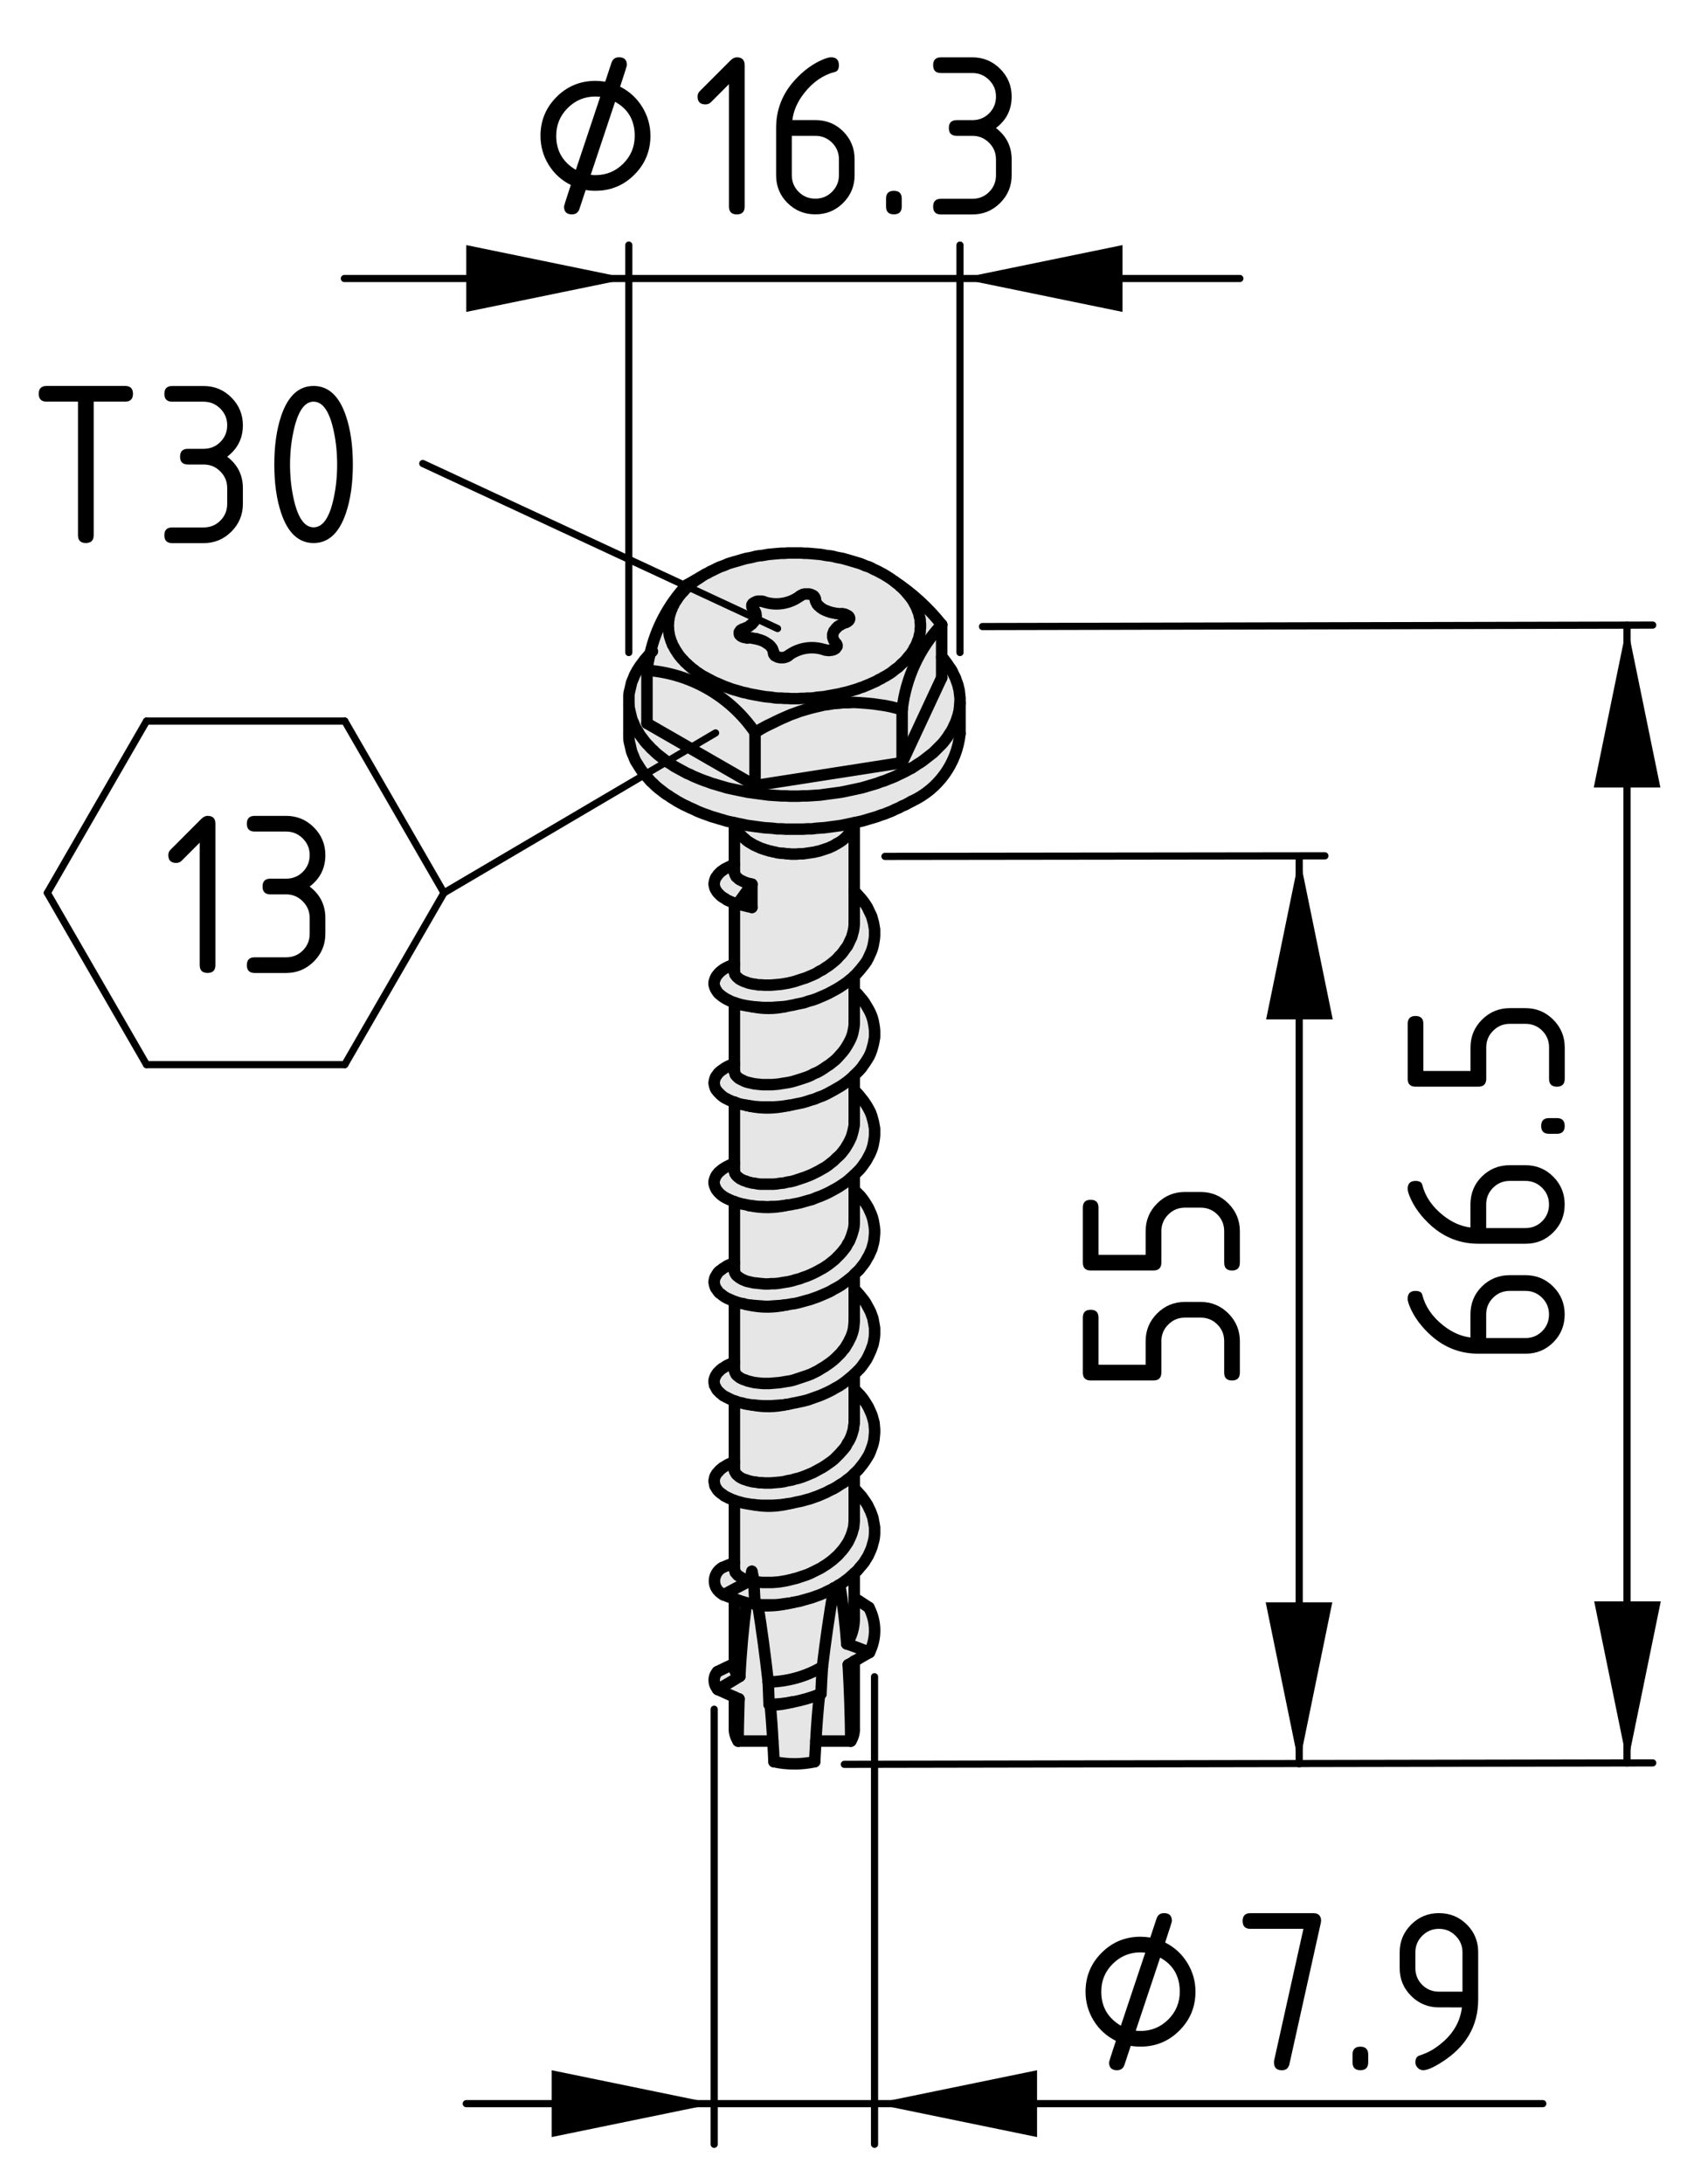 <?xml version="1.0" encoding="utf-8"?>
<!-- Generator: Adobe Illustrator 27.9.0, SVG Export Plug-In . SVG Version: 6.00 Build 0)  -->
<svg version="1.1" xmlns="http://www.w3.org/2000/svg" xmlns:xlink="http://www.w3.org/1999/xlink" x="0px" y="0px"
	 viewBox="0 0 59.333 76.16" style="enable-background:new 0 0 59.333 76.16;" xml:space="preserve">
<style type="text/css">
	.st0{fill:#E6E6E6;}
	.st1{fill:none;stroke:#000000;stroke-width:0.4;stroke-linecap:round;stroke-linejoin:round;stroke-miterlimit:10;}
	.st2{fill:none;stroke:#000000;stroke-width:0.25;stroke-linecap:round;stroke-linejoin:round;stroke-miterlimit:10;}
	.st3{fill:none;stroke:#000000;stroke-width:0.25;stroke-linecap:round;stroke-linejoin:round;}
</style>
<g id="Kontur">
	<g id="ARC_117_">
		<g id="XMLID_1_">
			<g>
				<path class="st0" d="M31.467,24.744c0.13-1.11,0.61-2.15,1.38-2.96v1.12v0.01
					v0.72l-1.38,2.96V24.744z"/>
				<path class="st0" d="M30.327,57.624c-0.26-0.11-0.52-0.21-0.79-0.3
					c0.17-0.26,0.26-0.56,0.26-0.87v-0.73l0.16,0.1l0.35,0.23
					C30.567,56.544,30.577,57.124,30.327,57.624z"/>
				<path class="st0" d="M29.677,60.714c-0.01-0.89-0.04-1.78-0.09-2.66
					c0.07-0.04,0.14-0.08,0.21-0.12v2.37
					C29.797,60.444,29.757,60.594,29.677,60.714z"/>
				<path class="st0" d="M29.377,55.204l0.11-0.08l0.12-0.09l0.1-0.09l0.09-0.08
					v0.86v0.73c0,0.31-0.09,0.61-0.26,0.87
					c-0.05-0.69-0.13-1.38-0.25-2.06L29.377,55.204z"/>
				<path class="st0" d="M29.677,60.714h-1.22c0.03-0.54,0.07-1.09,0.13-1.63
					c0.02-0.01,0.03-0.01,0.05-0.02c0.01-0.31,0.03-0.63,0.05-0.94
					c0.11-0.92,0.24-1.83,0.4-2.74v-0.01l0.05-0.02l0.12-0.08
					l0.03-0.01c0.12,0.68,0.2,1.37,0.25,2.06
					c0.27,0.09,0.53,0.19,0.79,0.3c-0.18,0.1-0.35,0.2-0.53,0.31
					c-0.07,0.04-0.14,0.08-0.21,0.12
					C29.637,58.934,29.667,59.824,29.677,60.714z"/>
				<path class="st0" d="M26.797,58.654c0.66-0.01,1.32-0.19,1.89-0.53
					c-0.02,0.31-0.04,0.63-0.05,0.94c-0.02,0.01-0.03,0.01-0.05,0.02
					c-0.31,0.12-0.62,0.21-0.94,0.27c-0.01,0-0.01,0-0.02,0
					c-0.26,0.05-0.53,0.08-0.8,0.08
					C26.817,59.174,26.807,58.914,26.797,58.654z"/>
				<path class="st0" d="M26.437,55.984c0.35,0.03,0.71,0.01,1.05-0.07
					c0.05,0,0.11-0.02,0.16-0.03l0.1-0.02l0.15-0.03l0.14-0.04
					l0.14-0.04l0.14-0.04l0.14-0.05l0.14-0.05l0.14-0.06l0.14-0.07
					l0.13-0.06l0.08-0.04c-0.16,0.91-0.29,1.82-0.4,2.74
					c-0.57,0.34-1.23,0.52-1.89,0.53
					C26.697,57.764,26.577,56.864,26.437,55.984z"/>
				<path class="st0" d="M26.957,60.714c-0.02-0.42-0.05-0.83-0.09-1.25
					c0.26-0.01,0.52-0.04,0.76-0.11c0.01,0,0.01,0,0.02,0
					c0.32-0.06,0.63-0.15,0.94-0.27c-0.06,0.54-0.1,1.09-0.13,1.63
					c-0.01,0.24-0.03,0.48-0.04,0.72c-0.47,0.1-0.95,0.1-1.42,0
					C26.987,61.194,26.977,60.954,26.957,60.714z"/>
				<polygon class="st0" points="26.537,25.424 26.737,25.314 26.947,25.214 27.107,25.134 
					27.257,25.064 27.417,24.994 27.577,24.924 27.747,24.864 27.907,24.804 
					28.077,24.754 28.247,24.704 28.407,24.664 28.577,24.624 28.747,24.584 
					28.907,24.564 29.077,24.534 29.247,24.524 29.407,24.504 29.597,24.504 
					29.777,24.494 29.967,24.504 30.097,24.514 30.237,24.524 30.447,24.544 
					30.657,24.574 30.867,24.604 31.067,24.644 31.267,24.694 31.467,24.744 
					31.467,26.594 26.337,27.394 26.337,25.544 				"/>
				<path class="st0" d="M26.337,55.944c-0.02-0.26-0.03-0.53-0.04-0.79l0.09,0.01
					l0.11,0.01l0.1,0.01h0.11h0.12h0.11l0.12-0.01l0.12-0.01
					l0.12-0.02l0.12-0.02l0.13-0.03l0.12-0.03l0.12-0.03l0.12-0.04
					l0.12-0.04l0.12-0.04l0.12-0.05l0.12-0.06l0.12-0.06l0.12-0.06
					l0.11-0.07l0.11-0.07l0.11-0.08l0.09-0.07l0.09-0.08l0.09-0.08
					l0.08-0.09l0.08-0.09l0.07-0.09l0.06-0.09l0.06-0.09l0.05-0.1
					l0.05-0.11l0.04-0.1l0.03-0.11l0.03-0.1l0.01-0.11l0.01-0.1
					V52.984v-1.07l0.08,0.07l0.09,0.1l0.09,0.1l0.07,0.1l0.07,0.1
					l0.07,0.11l0.05,0.11l0.05,0.1l0.04,0.11l0.04,0.11l0.02,0.11
					l0.02,0.11l0.02,0.12v0.11v0.11L30.497,53.604l-0.02,0.11l-0.03,0.11
					L30.417,53.934l-0.04,0.11l-0.05,0.11l-0.05,0.11l-0.07,0.11
					l-0.06,0.1l-0.08,0.1l-0.08,0.09l-0.08,0.1l-0.1,0.09
					l-0.01,0.01l-0.09,0.08l-0.1,0.09l-0.12,0.09l-0.11,0.08
					l-0.09,0.06l-0.03,0.01l-0.12,0.08l-0.05,0.02v0.01l-0.08,0.04
					L28.877,55.484l-0.14,0.07l-0.14,0.06l-0.14,0.05l-0.14,0.05
					l-0.14,0.04l-0.14,0.04l-0.14,0.04l-0.15,0.03l-0.1,0.02
					c-0.05,0.01-0.11,0.03-0.16,0.03h-0.03l-0.15,0.02l-0.14,0.02
					l-0.15,0.01H26.877h-0.14h-0.14l-0.13-0.01L26.337,55.944z"/>
				<path class="st0" d="M26.067,21.874l0.04-0.02l0.03-0.02l0.03-0.03l0.03-0.02
					l0.03-0.02l0.02-0.03l0.02-0.02l0.03-0.03l0.01-0.02l0.02-0.03
					l0.01-0.02l0.01-0.03l0.01-0.03l0.01-0.03v-0.02l0.01-0.03
					l-0.01-0.03v-0.03V21.394l-0.01-0.03l-0.01-0.03l-0.02-0.03
					l-0.01-0.02l-0.02-0.03l-0.02-0.02l-0.02-0.03l-0.01-0.01
					l-0.01-0.02l-0.01-0.01v-0.01v-0.02v-0.01V21.104v-0.01l0.01-0.02
					l0.01-0.01l0.01-0.02l0.02-0.01l0.01-0.01l0.02-0.01l0.02-0.01
					l0.02-0.01l0.02-0.01l0.02-0.01h0.03l0.02-0.01h0.03h0.02h0.03
					h0.03h0.02l0.03,0.01h0.02l0.02,0.01
					c0.43,0.15,0.91,0.07,1.27-0.2l0.02-0.01l0.01-0.01l0.02-0.01
					l0.02-0.01l0.02-0.01l0.02-0.01h0.03l0.02-0.01h0.03h0.02h0.03
					h0.02h0.03h0.03l0.02,0.01h0.02l0.03,0.01l0.02,0.01l0.02,0.01
					l0.02,0.01l0.02,0.01l0.01,0.01l0.01,0.01l0.01,0.02l0.01,0.01
					l0.01,0.02v0.01l0.01,0.02v0.02v0.03l0.01,0.03l0.01,0.03
					l0.01,0.02l0.02,0.03l0.01,0.03l0.02,0.02l0.02,0.03l0.03,0.02
					l0.02,0.02l0.03,0.03l0.03,0.02l0.03,0.02l0.03,0.02l0.04,0.02
					l0.04,0.02l0.03,0.01l0.04,0.02l0.04,0.01l0.05,0.02l0.04,0.01
					l0.04,0.01l0.05,0.01l0.05,0.01l0.04,0.01h0.05l0.05,0.01h0.04
					h0.05h0.03h0.02l0.03,0.01h0.02l0.03,0.01l0.02,0.01l0.02,0.01
					l0.02,0.01l0.02,0.01l0.01,0.01l0.02,0.01l0.01,0.01l0.01,0.02
					l0.01,0.01v0.02l0.01,0.01v0.02v0.01L29.627,21.604v0.01l-0.01,0.01
					l-0.01,0.02l-0.02,0.01l-0.01,0.01l-0.02,0.02l-0.02,0.01
					l-0.02,0.01H29.497l-0.04,0.02l-0.04,0.01l-0.03,0.02l-0.04,0.02
					l-0.03,0.02l-0.04,0.02l-0.03,0.02l-0.03,0.02l-0.02,0.03
					l-0.03,0.02l-0.02,0.03l-0.02,0.02l-0.02,0.03l-0.02,0.02
					l-0.01,0.03l-0.01,0.03l-0.01,0.02l-0.01,0.03v0.03v0.03v0.03
					v0.02l0.01,0.03l0.01,0.03l0.01,0.03l0.01,0.02l0.02,0.03
					l0.01,0.02l0.02,0.03l0.02,0.02l0.02,0.02v0.01l0.01,0.02
					l0.01,0.01v0.02v0.01v0.02l-0.01,0.01l-0.01,0.01l-0.01,0.02
					l-0.01,0.01l-0.01,0.02l-0.02,0.01l-0.01,0.01l-0.02,0.01
					l-0.02,0.01l-0.03,0.01h-0.02l-0.02,0.01h-0.03h-0.02l-0.03,0.01
					h-0.03l-0.02-0.01h-0.03h-0.02l-0.03-0.01h-0.02
					c-0.43-0.15-0.9-0.08-1.27,0.19l-0.01,0.01l-0.02,0.02
					l-0.02,0.01l-0.02,0.01H27.417l-0.02,0.01l-0.02,0.01h-0.03
					l-0.02,0.01h-0.03h-0.02H27.247h-0.03l-0.02-0.01H27.167l-0.02-0.01
					H27.127l-0.02-0.01l-0.02-0.01l-0.02-0.01l-0.02-0.01l-0.02-0.01
					l-0.01-0.02l-0.01-0.01l-0.01-0.01l-0.01-0.02v-0.01V22.774v-0.03
					l-0.01-0.02l-0.01-0.03l-0.01-0.03l-0.01-0.03l-0.01-0.02
					l-0.02-0.03l-0.02-0.02l-0.02-0.03l-0.02-0.02l-0.03-0.03
					l-0.03-0.02l-0.03-0.02l-0.03-0.02l-0.03-0.02l-0.03-0.02
					l-0.04-0.02l-0.04-0.02l-0.04-0.01l-0.04-0.02l-0.04-0.01l-0.05-0.01
					l-0.04-0.02h-0.04l-0.05-0.01l-0.05-0.01l-0.04-0.01h-0.05h-0.05
					h-0.05l-0.02-0.01h-0.03h-0.02l-0.03-0.01h-0.02l-0.02-0.01
					l-0.03-0.01l-0.02-0.01l-0.01-0.01l-0.02-0.01l-0.01-0.01
					l-0.02-0.02l-0.01-0.01v-0.02l-0.01-0.01v-0.01v-0.02V22.064v-0.02
					l0.01-0.01l0.01-0.02l0.01-0.01l0.01-0.02l0.01-0.01l0.02-0.01
					l0.02-0.01l0.02-0.01l0.02-0.01l0.04-0.01l0.04-0.02l0.04-0.02
					L26.067,21.874z"/>
				<polygon class="st0" points="26.157,31.624 26.137,31.624 25.727,31.524 26.227,30.834 
					26.227,31.644 				"/>
				<path class="st0" d="M25.747,60.714c-0.08-0.12-0.13-0.27-0.13-0.41v-1.13
					c0.05,0.03,0.11,0.05,0.16,0.07C25.767,59.734,25.747,60.224,25.747,60.714
					z"/>
				<path class="st0" d="M25.617,55.754c0.14,0.05,0.28,0.1,0.42,0.14
					c-0.11,0.85-0.19,1.71-0.23,2.56c-0.1-0.05-0.17-0.15-0.19-0.26
					v-0.18V55.754z"/>
				<path class="st0" d="M26.147,48.174l-0.08-0.02l-0.07-0.03l-0.07-0.02
					l-0.06-0.03l-0.06-0.03l-0.05-0.04l-0.04-0.03l-0.04-0.04
					l-0.02-0.04l-0.02-0.04L25.627,47.814c0,0-0.01-0.03-0.01-0.04v-0.27
					v-2.12l0.1,0.03l0.1,0.03l0.12,0.02l0.1,0.03h0.01l0.11,0.02
					h0.01c0.41,0.09,0.84,0.08,1.26-0.01l0.11-0.02l0.11-0.02h0.04
					l0.14-0.03l0.15-0.04l0.14-0.04l0.15-0.04l0.14-0.05l0.14-0.05
					l0.14-0.06l0.14-0.06l0.13-0.06l0.12-0.07l0.13-0.07l0.12-0.07
					l0.11-0.08l0.12-0.09l0.1-0.08l0.11-0.09l0.03-0.03v0.51v1.07
					v0.06l-0.01,0.1l-0.01,0.1l-0.02,0.11l-0.03,0.1l-0.04,0.11
					l-0.05,0.1l-0.05,0.1l-0.06,0.1l-0.06,0.1l-0.07,0.08
					l-0.07,0.09l-0.09,0.09l-0.08,0.08l-0.09,0.08l-0.1,0.08
					l-0.1,0.07l-0.1,0.07l-0.12,0.07l-0.11,0.07L28.417,47.854
					l-0.12,0.06l-0.13,0.05l-0.12,0.04l-0.12,0.04l-0.12,0.04
					l-0.12,0.04l-0.12,0.03l-0.13,0.02l-0.12,0.02l-0.12,0.02
					l-0.12,0.01l-0.12,0.01l-0.12,0.01h-0.11h-0.11l-0.11-0.01
					l-0.1-0.01l-0.09-0.01l-0.09-0.02L26.147,48.174z"/>
				<path class="st0" d="M26.107,29.354l-0.04-0.03l-0.04-0.03l-0.04-0.04l-0.04-0.03
					l-0.04-0.04l-0.03-0.03l-0.04-0.04l-0.03-0.04l-0.03-0.03l-0.02-0.04
					l-0.03-0.04l-0.02-0.04l-0.02-0.04l-0.01-0.04l-0.02-0.04l-0.04-0.11
					h0.02l0.14,0.03l0.15,0.03l0.14,0.03l0.15,0.02l0.14,0.02
					l0.15,0.02l0.15,0.02l0.15,0.01l0.15,0.01l0.15,0.02h0.15
					l0.15,0.01h0.15h0.15h0.15h0.15l0.16-0.01h0.15l0.15-0.02
					l0.15-0.01l0.14-0.01l0.15-0.02l0.15-0.02l0.15-0.02l0.14-0.02
					l0.15-0.03l0.14-0.03l0.14-0.03h0.02
					c-0.09,0.32-0.31,0.58-0.61,0.73l-0.05,0.03l-0.05,0.03
					l-0.06,0.03l-0.05,0.02L28.917,29.564l-0.06,0.02l-0.06,0.02
					l-0.06,0.02l-0.06,0.02l-0.06,0.02l-0.07,0.02l-0.06,0.01
					l-0.07,0.02l-0.07,0.01l-0.06,0.01l-0.07,0.01l-0.07,0.01
					l-0.07,0.01l-0.07,0.01h-0.07h-0.07l-0.07,0.01h-0.07h-0.07h-0.07
					l-0.07-0.01h-0.07l-0.07-0.01l-0.07-0.01h-0.07l-0.07-0.01
					l-0.07-0.01l-0.06-0.02l-0.07-0.01l-0.07-0.02l-0.06-0.01
					l-0.06-0.02l-0.07-0.02l-0.06-0.02l-0.06-0.02l-0.06-0.02
					l-0.06-0.03L26.417,29.524l-0.06-0.03l-0.05-0.02l-0.05-0.03
					l-0.05-0.03l-0.05-0.03L26.107,29.354z"/>
				<path class="st0" d="M26.117,35.084l0.04,0.01l0.08,0.01
					c0.38,0.08,0.76,0.08,1.14,0l0.1-0.02l0.15-0.03h0.02l0.12-0.03
					l0.15-0.03l0.14-0.03l0.14-0.05l0.15-0.04l0.14-0.05l0.14-0.06
					l0.14-0.06l0.13-0.06l0.13-0.07l0.13-0.07l0.12-0.07l0.12-0.08
					l0.12-0.08l0.11-0.09l0.1-0.08l0.07-0.06v0.51v1.07v0.09
					l-0.01,0.1l-0.02,0.11l-0.02,0.1l-0.03,0.1l-0.04,0.1
					l-0.05,0.1l-0.05,0.09l-0.06,0.1l-0.06,0.09l-0.07,0.09
					l-0.08,0.09l-0.08,0.09l-0.09,0.09l-0.1,0.08l-0.1,0.08
					l-0.11,0.07l-0.1,0.07l-0.11,0.07l-0.11,0.06l-0.12,0.05
					l-0.11,0.06l-0.12,0.05l-0.12,0.04l-0.12,0.04l-0.13,0.04
					l-0.13,0.04l-0.13,0.03l-0.12,0.02l-0.13,0.02l-0.12,0.02
					l-0.12,0.01l-0.11,0.01h-0.12h-0.1h-0.11L26.497,37.814l-0.1-0.01
					l-0.09-0.01l-0.09-0.02l-0.09-0.02l-0.08-0.02l-0.08-0.03
					l-0.06-0.03l-0.06-0.03l-0.06-0.03l-0.04-0.03l-0.04-0.04
					l-0.03-0.03l-0.03-0.04l-0.01-0.04l-0.01-0.04l-0.01-0.03v-0.27
					v-2.13l0.06,0.02l0.1,0.03l0.11,0.03l0.11,0.02l0.04,0.01
					L26.117,35.084z"/>
				<path class="st0" d="M26.127,42.034c0.01,0,0.02,0.01,0.03,0.01
					c0.43,0.09,0.88,0.08,1.31-0.02l0.15-0.02l0.03-0.01l0.12-0.02
					l0.14-0.03l0.14-0.04l0.14-0.04l0.15-0.04l0.14-0.06l0.14-0.05
					l0.14-0.06l0.13-0.06l0.13-0.07l0.13-0.07l0.12-0.07l0.12-0.08
					l0.12-0.08l0.11-0.09l0.1-0.09l0.08-0.07v0.52v1.07v0.11
					l-0.01,0.11l-0.02,0.1l-0.03,0.1l-0.03,0.1L29.667,43.184
					l-0.04,0.1l-0.06,0.09l-0.05,0.1l-0.07,0.09l-0.07,0.09
					l-0.08,0.09l-0.09,0.09l-0.09,0.09l-0.1,0.08l-0.1,0.08
					l-0.1,0.07l-0.11,0.07l-0.11,0.06l-0.11,0.06l-0.12,0.06
					l-0.11,0.05l-0.12,0.05l-0.12,0.04l-0.13,0.05l-0.12,0.03
					l-0.13,0.04l-0.13,0.03l-0.13,0.02l-0.12,0.02l-0.12,0.02
					l-0.12,0.01h-0.11l-0.11,0.01h-0.11l-0.11-0.01l-0.1-0.01
					l-0.09-0.01l-0.1-0.01l-0.09-0.02l-0.09-0.02l-0.08-0.02
					l-0.07-0.03l-0.07-0.03l-0.05-0.03l-0.05-0.03l-0.05-0.04
					l-0.04-0.03l-0.03-0.04l-0.02-0.03l-0.02-0.04l-0.01-0.04v-0.03
					v-0.27v-2.13l0.05,0.02l0.1,0.03l0.11,0.03l0.11,0.02l0.05,0.01
					l0.07,0.02H26.127z"/>
				<path class="st0" d="M26.197,54.954l-0.03,0.17l-0.09-0.03l-0.09-0.02
					l-0.07-0.03l-0.06-0.03l-0.06-0.04l-0.05-0.03l-0.04-0.04
					l-0.03-0.04l-0.03-0.03l-0.01-0.04l-0.01-0.04l-0.01-0.04v-0.22
					v-2.17l0.09,0.03l0.11,0.03l0.11,0.03l0.11,0.02l0.12,0.02
					l0.13,0.02h0.02c0.4,0.08,0.82,0.06,1.22-0.04l0.12-0.02
					l0.03-0.01l0.14-0.03l0.15-0.03l0.14-0.04l0.15-0.04l0.14-0.05
					l0.14-0.05l0.14-0.06l0.14-0.06l0.13-0.07l0.13-0.06l0.12-0.07
					l0.12-0.08l0.12-0.07l0.11-0.09l0.11-0.08l0.1-0.09l0.04-0.04
					v0.52v1.07v0.07l-0.01,0.1l-0.01,0.11l-0.03,0.1l-0.03,0.11
					l-0.04,0.1L29.627,53.684l-0.05,0.1l-0.06,0.09l-0.06,0.09
					l-0.07,0.09l-0.08,0.09l-0.08,0.09l-0.09,0.08l-0.09,0.08
					l-0.09,0.07l-0.11,0.08l-0.11,0.07L28.627,54.684l-0.12,0.06
					l-0.12,0.06l-0.12,0.06l-0.12,0.05l-0.12,0.04l-0.12,0.04
					l-0.12,0.04L27.667,55.064l-0.12,0.03l-0.13,0.03l-0.12,0.02
					l-0.12,0.02l-0.12,0.01l-0.12,0.01h-0.11h-0.12h-0.11l-0.1-0.01
					l-0.11-0.01l-0.09-0.01l-0.03-0.18l-0.04-0.18L26.197,54.954z"/>
				<path class="st0" d="M26.097,48.974l0.06,0.01l0.07,0.01h0.02
					c0.4,0.08,0.8,0.07,1.2-0.02h0.02l0.14-0.03l0.04-0.01
					l0.11-0.02l0.14-0.03l0.14-0.03l0.15-0.04l0.14-0.05l0.14-0.05
					l0.14-0.05l0.14-0.06l0.13-0.06l0.14-0.07l0.12-0.07l0.13-0.07
					l0.12-0.08l0.11-0.08l0.11-0.09l0.11-0.09l0.08-0.07v0.52v1.07
					v0.02v0.1l-0.02,0.11l-0.01,0.1l-0.03,0.1l-0.03,0.1
					l-0.04,0.1l-0.05,0.1l-0.06,0.09l-0.05,0.1l-0.07,0.09
					l-0.08,0.09l-0.08,0.09l-0.09,0.09l-0.09,0.09l-0.1,0.08
					l-0.1,0.07l-0.1,0.07l-0.11,0.07l-0.11,0.06l-0.11,0.06
					l-0.11,0.06l-0.12,0.05l-0.12,0.05l-0.13,0.05l-0.12,0.04
					l-0.13,0.03l-0.13,0.04l-0.13,0.02l-0.12,0.03l-0.12,0.02
					l-0.12,0.01l-0.12,0.01l-0.11,0.01h-0.11H26.667l-0.1-0.01h-0.1
					l-0.1-0.02l-0.1-0.01l-0.09-0.02l-0.08-0.02l-0.08-0.03
					l-0.07-0.02l-0.07-0.03l-0.05-0.03l-0.05-0.03l-0.04-0.04
					l-0.04-0.03l-0.03-0.04l-0.02-0.04L25.627,51.314l-0.01-0.04v-0.03
					V50.984V48.854l0.05,0.01l0.1,0.04l0.11,0.02l0.11,0.03l0.05,0.01
					L26.097,48.974z"/>
				<path class="st0" d="M26.167,34.294l-0.08-0.02l-0.07-0.03l-0.07-0.02
					l-0.06-0.03l-0.06-0.03l-0.05-0.03l-0.04-0.04l-0.04-0.03
					l-0.03-0.04l-0.03-0.04l-0.01-0.04l-0.01-0.04v-0.02v-0.26v-2.13
					h0.01l0.1,0.03l0.41,0.1h0.02l0.07,0.02v-0.81l-0.08-0.02
					l-0.08-0.02l-0.08-0.03l-0.07-0.03l-0.06-0.03l-0.06-0.03
					l-0.04-0.03l-0.04-0.04l-0.04-0.03l-0.02-0.04l-0.02-0.04l-0.01-0.03
					l-0.01-0.04v-0.01V30.144v-1.45l0.04,0.11l0.02,0.04l0.01,0.04
					l0.02,0.04l0.02,0.04l0.03,0.04l0.02,0.04l0.03,0.03l0.03,0.04
					l0.04,0.04l0.03,0.03l0.04,0.04l0.04,0.03l0.04,0.04l0.04,0.03
					l0.04,0.03l0.05,0.03l0.05,0.03l0.05,0.03l0.05,0.03l0.05,0.02
					l0.06,0.03l0.05,0.02l0.06,0.03l0.06,0.02l0.06,0.02l0.06,0.02
					l0.07,0.02l0.06,0.02l0.06,0.01l0.07,0.02l0.07,0.01l0.06,0.02
					l0.07,0.01l0.07,0.01h0.07l0.07,0.01l0.07,0.01h0.07l0.07,0.01
					h0.07h0.07h0.07l0.07-0.01h0.07h0.07l0.07-0.01l0.07-0.01
					l0.07-0.01l0.07-0.01l0.06-0.01l0.07-0.01l0.07-0.02l0.06-0.01
					l0.07-0.02l0.06-0.02l0.06-0.02l0.06-0.02l0.06-0.02l0.06-0.02
					l0.06-0.03l0.05-0.02l0.06-0.03l0.05-0.03l0.05-0.03
					c0.3-0.15,0.52-0.41,0.61-0.73v2.39v1.07v0.08l-0.01,0.11
					l-0.02,0.12l-0.03,0.11l-0.03,0.11l-0.05,0.1l-0.05,0.11
					l-0.05,0.1l-0.07,0.09L29.417,33.184l-0.07,0.09l-0.08,0.08
					l-0.08,0.09l-0.09,0.08L28.997,33.604l-0.09,0.07l-0.11,0.07
					l-0.1,0.07l-0.12,0.06l-0.11,0.07l-0.13,0.06l-0.12,0.05
					l-0.12,0.05l-0.13,0.04l-0.12,0.04l-0.12,0.04l-0.12,0.03
					l-0.13,0.03l-0.12,0.02l-0.12,0.02l-0.12,0.01l-0.11,0.01
					l-0.12,0.01h-0.12h-0.11l-0.11-0.01h-0.1l-0.1-0.02l-0.09-0.01
					L26.167,34.294z"/>
				<path class="st0" d="M26.157,38.574c0.42,0.09,0.86,0.08,1.27-0.01
					c0.03,0,0.06,0,0.09-0.02h0.03l0.1-0.02l0.04-0.01l0.15-0.03
					l0.15-0.03l0.14-0.04l0.15-0.05l0.14-0.04l0.14-0.06l0.14-0.05
					l0.13-0.06l0.13-0.07l0.13-0.07l0.12-0.07l0.12-0.07l0.12-0.08
					l0.11-0.08l0.11-0.09l0.1-0.09l0.03-0.03v0.52v1.07v0.04v0.1
					l-0.02,0.1l-0.02,0.1l-0.03,0.11l-0.03,0.1l-0.05,0.11
					l-0.05,0.1l-0.06,0.1l-0.06,0.1l-0.07,0.09l-0.07,0.09
					l-0.08,0.08l-0.09,0.08l-0.09,0.09l-0.09,0.07l-0.1,0.08
					l-0.1,0.07l-0.11,0.06l-0.12,0.07l-0.12,0.06l-0.12,0.06
					l-0.12,0.05l-0.13,0.05l-0.12,0.04l-0.12,0.04l-0.12,0.04
					l-0.12,0.03l-0.13,0.02l-0.12,0.03l-0.12,0.01l-0.12,0.02
					l-0.12,0.01h-0.11H26.747h-0.11h-0.11l-0.1-0.01l-0.1-0.02
					l-0.09-0.01l-0.08-0.02l-0.08-0.02l-0.07-0.03l-0.07-0.02
					l-0.06-0.03l-0.06-0.03l-0.05-0.04l-0.04-0.03l-0.04-0.04
					l-0.03-0.04l-0.02-0.03l-0.01-0.04l-0.01-0.04v-0.01V40.564V38.434
					h0.01l0.1,0.04l0.1,0.03l0.11,0.02l0.1,0.02l0.02,0.01h0.03
					C26.107,38.564,26.137,38.564,26.157,38.574z"/>
				<path class="st0" d="M26.077,55.094l0.09,0.03c-0.31,0.16-0.62,0.32-0.93,0.49
					c-0.1-0.05-0.19-0.13-0.25-0.23c-0.14-0.25-0.05-0.57,0.21-0.72
					c0.14-0.06,0.28-0.12,0.42-0.17v0.22l0.01,0.04l0.01,0.04
					l0.01,0.04l0.03,0.03l0.03,0.04l0.04,0.04l0.05,0.03l0.06,0.04
					l0.06,0.03l0.07,0.03L26.077,55.094z"/>
				<polygon class="st0" points="26.097,51.634 26.177,51.654 26.267,51.674 26.367,51.684 
					26.467,51.704 26.567,51.704 26.667,51.714 26.777,51.714 26.887,51.714 
					26.997,51.704 27.117,51.694 27.237,51.684 27.357,51.664 27.477,51.634 
					27.607,51.614 27.737,51.574 27.867,51.544 27.987,51.504 28.117,51.454 
					28.237,51.404 28.357,51.354 28.467,51.294 28.577,51.234 28.687,51.174 
					28.797,51.104 28.897,51.034 28.997,50.964 29.097,50.884 29.187,50.794 
					29.277,50.704 29.357,50.614 29.437,50.524 29.507,50.434 29.557,50.334 
					29.617,50.244 29.667,50.144 29.707,50.044 29.737,49.944 29.767,49.844 
					29.777,49.744 29.797,49.634 29.797,49.534 29.797,49.514 29.797,48.444 
					29.827,48.464 29.917,48.564 30.007,48.654 30.087,48.754 30.157,48.854 
					30.227,48.964 30.287,49.064 30.337,49.174 30.387,49.284 30.427,49.394 
					30.457,49.504 30.487,49.614 30.497,49.734 30.507,49.844 30.507,49.964 
					30.497,50.074 30.487,50.184 30.467,50.294 30.437,50.404 30.397,50.514 
					30.357,50.624 30.307,50.734 30.247,50.834 30.177,50.944 30.107,51.044 
					30.027,51.144 29.947,51.244 29.857,51.334 29.797,51.394 29.757,51.434 
					29.657,51.524 29.547,51.604 29.437,51.694 29.317,51.764 29.197,51.844 
					29.077,51.914 28.947,51.974 28.817,52.044 28.677,52.104 28.537,52.164 
					28.397,52.214 28.257,52.264 28.107,52.304 27.967,52.344 27.817,52.374 
					27.677,52.404 27.647,52.414 27.527,52.434 27.377,52.454 27.237,52.474 
					27.087,52.484 26.957,52.494 26.817,52.494 26.677,52.494 26.547,52.494 
					26.417,52.484 26.307,52.474 26.287,52.474 26.157,52.454 26.037,52.434 
					25.927,52.414 25.817,52.384 25.707,52.354 25.617,52.324 25.607,52.324 
					25.517,52.284 25.427,52.244 25.347,52.204 25.267,52.164 25.207,52.114 
					25.147,52.074 25.087,52.024 25.037,51.974 24.997,51.914 24.967,51.864 
					24.937,51.814 24.927,51.754 24.917,51.704 24.907,51.644 24.917,51.584 
					24.927,51.534 24.947,51.474 24.977,51.424 25.007,51.374 25.057,51.324 
					25.097,51.274 25.157,51.224 25.217,51.174 25.287,51.134 25.367,51.084 
					25.447,51.044 25.537,51.004 25.617,50.984 25.617,51.244 25.617,51.274 
					25.627,51.314 25.647,51.344 25.667,51.384 25.697,51.424 25.737,51.454 
					25.777,51.494 25.827,51.524 25.877,51.554 25.947,51.584 26.017,51.604 				"/>
				<polygon class="st0" points="26.107,44.694 26.197,44.714 26.287,44.734 26.387,44.744 
					26.477,44.754 26.577,44.764 26.687,44.774 26.797,44.774 26.907,44.764 
					27.017,44.764 27.137,44.754 27.257,44.734 27.377,44.714 27.507,44.694 
					27.637,44.664 27.767,44.624 27.887,44.594 28.017,44.544 28.137,44.504 
					28.257,44.454 28.367,44.404 28.487,44.344 28.597,44.284 28.707,44.224 
					28.817,44.154 28.917,44.084 29.017,44.004 29.117,43.924 29.207,43.834 
					29.297,43.744 29.377,43.654 29.447,43.564 29.517,43.474 29.567,43.374 
					29.627,43.284 29.667,43.184 29.707,43.084 29.737,42.984 29.767,42.884 
					29.787,42.784 29.797,42.674 29.797,42.564 29.797,41.494 29.827,41.524 
					29.917,41.614 30.007,41.704 30.087,41.804 30.157,41.904 30.227,42.014 
					30.287,42.114 30.337,42.224 30.387,42.334 30.427,42.444 30.457,42.554 
					30.477,42.664 30.497,42.784 30.507,42.894 30.507,43.014 30.497,43.124 
					30.487,43.234 30.467,43.344 30.437,43.454 30.407,43.564 30.357,43.674 
					30.307,43.784 30.247,43.884 30.187,43.994 30.117,44.094 30.037,44.194 
					29.957,44.294 29.857,44.384 29.797,44.444 29.797,44.454 29.767,44.484 
					29.657,44.574 29.557,44.654 29.437,44.744 29.327,44.824 29.207,44.894 
					29.077,44.964 28.957,45.034 28.827,45.094 28.687,45.154 28.547,45.214 
					28.407,45.264 28.267,45.314 28.117,45.354 27.977,45.394 27.827,45.434 
					27.687,45.464 27.647,45.464 27.537,45.484 27.427,45.504 27.387,45.504 
					27.247,45.524 27.097,45.534 26.957,45.544 26.817,45.554 26.687,45.554 
					26.557,45.544 26.427,45.534 26.297,45.524 26.167,45.514 26.157,45.514 
					26.047,45.494 26.037,45.494 25.937,45.464 25.817,45.444 25.717,45.414 
					25.617,45.384 25.527,45.344 25.437,45.304 25.347,45.264 25.277,45.224 
					25.207,45.174 25.147,45.124 25.087,45.084 25.047,45.034 25.007,44.974 
					24.967,44.924 24.947,44.874 24.927,44.814 24.917,44.764 24.907,44.704 
					24.917,44.644 24.927,44.594 24.947,44.534 24.977,44.484 25.007,44.434 
					25.047,44.374 25.097,44.324 25.157,44.284 25.217,44.234 25.287,44.194 
					25.357,44.144 25.447,44.104 25.537,44.064 25.617,44.034 25.617,44.304 
					25.617,44.334 25.627,44.374 25.647,44.414 25.667,44.444 25.697,44.484 
					25.737,44.514 25.787,44.554 25.837,44.584 25.887,44.614 25.957,44.644 
					26.027,44.674 				"/>
				<path class="st0" d="M26.127,37.754l0.09,0.02l0.09,0.02l0.09,0.01l0.1,0.01
					l0.1,0.01h0.11h0.1h0.12l0.11-0.01l0.12-0.01l0.12-0.02
					l0.13-0.02l0.12-0.02l0.13-0.03l0.13-0.04l0.13-0.04l0.12-0.04
					l0.12-0.04l0.12-0.05l0.11-0.06l0.12-0.05l0.11-0.06l0.11-0.07
					l0.1-0.07l0.11-0.07l0.1-0.08l0.1-0.08l0.09-0.09l0.08-0.09
					l0.08-0.09l0.07-0.09l0.06-0.09l0.06-0.1l0.05-0.09l0.05-0.1
					l0.04-0.1l0.03-0.1l0.02-0.1l0.02-0.11l0.01-0.1v-0.09v-1.07
					l0.02,0.02l0.1,0.09l0.08,0.1l0.08,0.09l0.08,0.11l0.06,0.1
					l0.06,0.1l0.06,0.11l0.05,0.11l0.04,0.11l0.03,0.11l0.02,0.11
					l0.02,0.12l0.01,0.11v0.11v0.12l-0.02,0.11l-0.02,0.11l-0.03,0.11
					l-0.03,0.11l-0.04,0.11l-0.05,0.11l-0.06,0.1l-0.07,0.11
					l-0.07,0.1l-0.07,0.1l-0.09,0.1l-0.09,0.09l-0.07,0.07
					l-0.03,0.03l-0.1,0.09l-0.11,0.09l-0.11,0.08l-0.12,0.08
					l-0.12,0.07l-0.12,0.07l-0.13,0.07l-0.13,0.07l-0.13,0.06
					l-0.14,0.05l-0.14,0.06l-0.14,0.04l-0.15,0.05l-0.14,0.04
					l-0.15,0.03l-0.15,0.03l-0.04,0.01l-0.1,0.02h-0.03l-0.09,0.02
					h-0.03l-0.15,0.02l-0.14,0.01l-0.14,0.01h-0.14h-0.13h-0.14
					l-0.13-0.01l-0.13-0.01l-0.12-0.02l-0.09-0.01h-0.03
					c-0.01-0.01-0.01-0.01-0.02-0.01l-0.1-0.02l-0.11-0.02
					l-0.1-0.03L25.627,38.434h-0.01l-0.09-0.03l-0.09-0.04l-0.08-0.04
					l-0.08-0.04l-0.07-0.05l-0.06-0.05l-0.05-0.05l-0.05-0.05
					l-0.04-0.05l-0.04-0.05l-0.02-0.05l-0.02-0.06l-0.01-0.05
					l-0.01-0.06l0.01-0.06l0.01-0.05l0.02-0.06l0.02-0.05l0.04-0.05
					l0.04-0.06l0.05-0.05l0.06-0.05l0.06-0.04l0.07-0.05l0.07-0.04
					l0.08-0.04l0.09-0.04l0.09-0.03v0.27l0.01,0.03l0.01,0.04
					l0.01,0.04l0.03,0.04l0.03,0.03l0.04,0.04l0.04,0.03l0.06,0.03
					l0.06,0.03l0.06,0.03l0.08,0.03L26.127,37.754z"/>
				<polygon class="st0" points="26.067,30.794 26.147,30.814 26.227,30.834 25.727,31.524 
					25.627,31.494 25.617,31.494 25.537,31.464 25.447,31.424 25.357,31.384 
					25.287,31.334 25.217,31.294 25.147,31.244 25.097,31.194 25.047,31.144 
					25.007,31.094 24.977,31.044 24.947,30.994 24.927,30.934 24.917,30.884 
					24.907,30.824 24.917,30.764 24.927,30.714 24.947,30.654 24.967,30.604 
					25.007,30.554 25.047,30.494 25.097,30.444 25.147,30.394 25.207,30.354 
					25.277,30.304 25.357,30.264 25.437,30.224 25.517,30.184 25.617,30.144 
					25.617,30.414 25.617,30.424 25.627,30.464 25.637,30.494 25.657,30.534 
					25.677,30.574 25.717,30.604 25.757,30.644 25.797,30.674 25.857,30.704 
					25.917,30.734 25.987,30.764 				"/>
				<path class="st0" d="M25.237,55.614c0.31-0.17,0.62-0.33,0.93-0.49l0.03-0.17
					l0.03-0.16l0.04,0.18l0.03,0.18c0.01,0.26,0.02,0.53,0.04,0.79
					c0.03,0.01,0.06,0.02,0.1,0.04c0.14,0.88,0.26,1.78,0.36,2.67
					c0.01,0.26,0.02,0.52,0.03,0.78c0.01,0.01,0.03,0.02,0.04,0.03
					c0.04,0.42,0.07,0.83,0.09,1.25h-1.21c0-0.49,0.02-0.98,0.03-1.47
					c-0.05-0.02-0.11-0.04-0.16-0.07c-0.19-0.08-0.38-0.17-0.58-0.26
					c0.26-0.15,0.52-0.3,0.77-0.46c0.04-0.85,0.12-1.71,0.23-2.56
					c-0.14-0.04-0.28-0.09-0.42-0.14
					C25.487,55.714,25.357,55.664,25.237,55.614z"/>
				<polygon class="st0" points="26.087,34.274 26.167,34.294 26.257,34.314 26.347,34.324 
					26.447,34.344 26.547,34.344 26.657,34.354 26.767,34.354 26.887,34.354 
					27.007,34.344 27.117,34.334 27.237,34.324 27.357,34.304 27.477,34.284 
					27.607,34.254 27.727,34.224 27.847,34.184 27.967,34.144 28.097,34.104 
					28.217,34.054 28.337,34.004 28.467,33.944 28.577,33.874 28.697,33.814 
					28.797,33.744 28.907,33.674 28.997,33.604 29.097,33.524 29.187,33.444 
					29.267,33.354 29.347,33.274 29.417,33.184 29.487,33.084 29.557,32.994 
					29.607,32.894 29.657,32.784 29.707,32.684 29.737,32.574 29.767,32.464 
					29.787,32.344 29.797,32.234 29.797,32.154 29.797,31.084 29.857,31.134 
					29.947,31.234 30.037,31.334 30.117,31.434 30.187,31.534 30.257,31.644 
					30.307,31.754 30.357,31.854 30.407,31.964 30.437,32.074 30.467,32.184 
					30.487,32.294 30.507,32.414 30.507,32.524 30.507,32.634 30.497,32.744 
					30.477,32.864 30.457,32.974 30.427,33.084 30.387,33.194 30.337,33.304 
					30.287,33.414 30.227,33.524 30.157,33.624 30.077,33.724 29.997,33.824 
					29.917,33.914 29.827,34.014 29.797,34.034 29.797,34.044 29.727,34.104 
					29.627,34.184 29.517,34.274 29.397,34.354 29.277,34.434 29.157,34.504 
					29.027,34.574 28.897,34.644 28.767,34.704 28.627,34.764 28.487,34.824 
					28.347,34.874 28.197,34.914 28.057,34.964 27.917,34.994 27.767,35.024 
					27.647,35.054 27.627,35.054 27.477,35.084 27.377,35.104 27.337,35.104 
					27.187,35.114 27.047,35.124 26.907,35.134 26.767,35.134 26.627,35.134 
					26.497,35.124 26.367,35.114 26.237,35.104 26.157,35.094 26.117,35.084 
					26.037,35.074 25.997,35.064 25.887,35.044 25.777,35.014 25.677,34.984 
					25.617,34.964 25.577,34.954 25.487,34.914 25.407,34.874 25.327,34.834 
					25.247,34.784 25.187,34.744 25.127,34.694 25.067,34.644 25.027,34.594 
					24.987,34.534 24.957,34.484 24.937,34.434 24.917,34.374 24.907,34.324 
					24.907,34.264 24.917,34.214 24.937,34.154 24.957,34.104 24.987,34.044 
					25.027,33.994 25.067,33.944 25.117,33.894 25.177,33.844 25.247,33.794 
					25.317,33.754 25.397,33.714 25.487,33.674 25.577,33.634 25.617,33.624 
					25.617,33.884 25.617,33.904 25.627,33.944 25.637,33.984 25.667,34.024 
					25.697,34.064 25.737,34.094 25.777,34.134 25.827,34.164 25.887,34.194 
					25.947,34.224 26.017,34.244 				"/>
				<polygon class="st0" points="26.077,41.214 26.157,41.234 26.237,41.254 26.327,41.264 
					26.427,41.284 26.527,41.294 26.637,41.294 26.747,41.294 26.867,41.294 
					26.977,41.294 27.097,41.284 27.217,41.264 27.337,41.254 27.457,41.224 
					27.587,41.204 27.707,41.174 27.827,41.134 27.947,41.094 28.067,41.054 
					28.197,41.004 28.317,40.954 28.437,40.894 28.557,40.834 28.677,40.764 
					28.787,40.704 28.887,40.634 28.987,40.554 29.077,40.484 29.167,40.394 
					29.257,40.314 29.337,40.234 29.407,40.144 29.477,40.054 29.537,39.954 
					29.597,39.854 29.647,39.754 29.697,39.644 29.727,39.544 29.757,39.434 
					29.777,39.334 29.797,39.234 29.797,39.134 29.797,39.094 29.797,38.024 
					29.867,38.084 29.957,38.184 30.037,38.284 30.117,38.384 30.187,38.484 
					30.257,38.594 30.317,38.704 30.367,38.804 30.407,38.914 30.437,39.024 
					30.467,39.134 30.487,39.244 30.507,39.354 30.507,39.474 30.507,39.584 
					30.497,39.694 30.477,39.814 30.457,39.924 30.427,40.034 30.387,40.144 
					30.337,40.254 30.277,40.364 30.217,40.474 30.147,40.574 30.077,40.674 
					29.997,40.774 29.907,40.864 29.817,40.954 29.797,40.974 29.717,41.044 
					29.617,41.134 29.507,41.224 29.387,41.304 29.267,41.384 29.147,41.454 
					29.017,41.524 28.887,41.594 28.757,41.654 28.617,41.714 28.477,41.764 
					28.337,41.824 28.187,41.864 28.047,41.904 27.907,41.944 27.767,41.974 
					27.647,41.994 27.617,42.004 27.467,42.024 27.327,42.044 27.177,42.064 
					27.037,42.074 26.897,42.074 26.757,42.084 26.617,42.074 26.487,42.074 
					26.357,42.064 26.227,42.044 26.127,42.034 26.107,42.034 26.037,42.014 
					25.987,42.004 25.877,41.984 25.767,41.954 25.667,41.924 25.617,41.904 
					25.577,41.894 25.487,41.854 25.397,41.814 25.317,41.774 25.247,41.734 
					25.177,41.684 25.117,41.634 25.067,41.584 25.027,41.534 24.987,41.484 
					24.957,41.424 24.937,41.374 24.917,41.314 24.907,41.264 24.907,41.204 
					24.917,41.154 24.937,41.094 24.957,41.044 24.987,40.984 25.027,40.934 
					25.067,40.884 25.127,40.834 25.187,40.784 25.247,40.744 25.327,40.694 
					25.407,40.654 25.487,40.614 25.577,40.574 25.617,40.564 25.617,40.834 
					25.617,40.844 25.627,40.884 25.637,40.924 25.657,40.954 25.687,40.994 
					25.727,41.034 25.767,41.064 25.817,41.104 25.877,41.134 25.937,41.164 
					26.007,41.184 				"/>
				<path class="st0" d="M26.157,48.984l-0.06-0.01l-0.06-0.01l-0.05-0.01
					l-0.11-0.03l-0.11-0.02l-0.1-0.04l-0.05-0.01l-0.05-0.02
					l-0.09-0.04l-0.08-0.04l-0.08-0.04l-0.08-0.04l-0.06-0.05
					l-0.06-0.05l-0.05-0.05l-0.05-0.05l-0.03-0.05l-0.03-0.06
					l-0.03-0.05l-0.01-0.06l-0.01-0.05v-0.06l0.01-0.05l0.02-0.06
					l0.02-0.05l0.03-0.05l0.04-0.06l0.05-0.05l0.05-0.05l0.06-0.05
					l0.07-0.04l0.07-0.05l0.08-0.04l0.09-0.04l0.09-0.04l0.03-0.01
					v0.27c0,0.01,0.01,0.04,0.01,0.04l0.01,0.04l0.02,0.04l0.02,0.04
					l0.04,0.04l0.04,0.03l0.05,0.04l0.06,0.03l0.06,0.03l0.07,0.02
					l0.07,0.03l0.08,0.02l0.08,0.02l0.09,0.02l0.09,0.01l0.1,0.01
					l0.11,0.01h0.11h0.11l0.12-0.01l0.12-0.01l0.12-0.01l0.12-0.02
					l0.12-0.02l0.13-0.02l0.12-0.03l0.12-0.04l0.12-0.04l0.12-0.04
					l0.12-0.04l0.13-0.05l0.12-0.06l0.12-0.06l0.11-0.07l0.12-0.07
					l0.1-0.07l0.1-0.07l0.1-0.08l0.09-0.08l0.08-0.08l0.09-0.09
					l0.07-0.09l0.07-0.08l0.06-0.1l0.06-0.1l0.05-0.1l0.05-0.1
					l0.04-0.11l0.03-0.1l0.02-0.11l0.01-0.1l0.01-0.1v-0.06v-1.07
					l0.08,0.07l0.09,0.1l0.08,0.1l0.08,0.1l0.07,0.1l0.06,0.11
					l0.06,0.11l0.05,0.1l0.04,0.11l0.04,0.11l0.02,0.11l0.02,0.11
					l0.02,0.12v0.11v0.11l-0.01,0.12l-0.02,0.11l-0.02,0.11L30.417,46.984
					l-0.04,0.11l-0.05,0.11l-0.05,0.11l-0.06,0.11l-0.07,0.1
					l-0.07,0.1l-0.08,0.1l-0.09,0.09l-0.09,0.09l-0.02,0.02
					l-0.08,0.07l-0.11,0.09l-0.11,0.09l-0.11,0.08l-0.12,0.08
					l-0.13,0.07l-0.12,0.07l-0.14,0.07L28.747,48.604l-0.14,0.06
					l-0.14,0.05l-0.14,0.05l-0.14,0.05l-0.15,0.04l-0.14,0.03
					l-0.14,0.03l-0.11,0.02l-0.04,0.01l-0.14,0.03h-0.02l-0.13,0.02
					l-0.15,0.01l-0.14,0.01l-0.14,0.01H26.747h-0.13l-0.14-0.01
					l-0.13-0.01l-0.1-0.01h-0.02L26.157,48.984z"/>
				<path class="st0" d="M25.037,58.914c-0.16-0.18-0.17-0.45-0.01-0.62
					c0.2-0.1,0.39-0.19,0.59-0.28v0.18
					c0.02,0.11,0.09,0.21,0.19,0.26
					C25.557,58.614,25.297,58.764,25.037,58.914z"/>
				<path class="st0" d="M26.237,24.214l-0.1-0.02l-0.11-0.03L25.917,24.144
					l-0.1-0.03l-0.1-0.03l-0.11-0.03l-0.1-0.03l-0.1-0.04
					l-0.09-0.03l-0.1-0.04l-0.09-0.04l-0.09-0.04l-0.1-0.04l-0.08-0.04
					l-0.09-0.05l-0.08-0.04l-0.09-0.05l-0.08-0.04l-0.08-0.05
					l-0.07-0.05l-0.08-0.05l-0.07-0.06l-0.07-0.05l-0.06-0.05
					l-0.07-0.06l-0.06-0.06l-0.06-0.05l-0.05-0.06l-0.06-0.06
					l-0.05-0.06l-0.05-0.06l-0.04-0.06l-0.04-0.06l-0.04-0.06
					l-0.04-0.07l-0.03-0.06l-0.04-0.06l-0.02-0.07l-0.03-0.06
					l-0.02-0.07l-0.02-0.06l-0.02-0.07l-0.01-0.07l-0.01-0.06
					l-0.01-0.07v-0.07l-0.01-0.06l0.01-0.07v-0.06l0.01-0.07
					l0.01-0.07l0.01-0.06l0.02-0.07l0.02-0.06l0.02-0.07l0.03-0.06
					l0.02-0.07l0.04-0.06l0.03-0.07l0.04-0.06l0.04-0.06l0.04-0.06
					l0.04-0.06l0.05-0.06l0.05-0.06l0.06-0.06l0.05-0.06l0.06-0.06
					l0.06-0.05l0.07-0.06l0.06-0.05l0.07-0.06l0.07-0.05l0.08-0.05
					l0.07-0.05l0.08-0.05l0.08-0.05l0.09-0.04l0.08-0.05l0.09-0.04
					l0.08-0.04l0.1-0.05l0.09-0.04l0.09-0.03l0.1-0.04l0.09-0.04
					l0.1-0.03l0.1-0.03l0.11-0.03l0.1-0.03l0.1-0.03l0.11-0.03
					l0.11-0.02l0.1-0.02l0.11-0.03l0.11-0.02l0.11-0.01l0.12-0.02
					l0.11-0.02l0.11-0.01l0.11-0.01l0.12-0.01l0.11-0.01h0.12
					l0.11-0.01h0.12h0.11h0.12h0.11l0.12,0.01h0.11l0.12,0.01
					l0.11,0.01l0.11,0.01l0.12,0.01l0.11,0.02l0.11,0.02l0.11,0.01
					l0.11,0.02l0.11,0.03l0.11,0.02l0.11,0.02l0.1,0.03l0.11,0.03
					l0.1,0.03l0.1,0.03l0.1,0.03l0.1,0.03l0.1,0.04l0.09,0.04
					l0.1,0.03l0.09,0.04l0.09,0.05l0.09,0.04l0.08,0.04l0.09,0.05
					l0.08,0.04l0.08,0.05l0.07,0.04l0.01,0.01l0.08,0.05l0.07,0.05
					l0.07,0.05l0.07,0.06l0.07,0.05l0.06,0.06l0.06,0.05l0.06,0.06
					l0.06,0.06l0.05,0.06l0.05,0.06l0.05,0.06l0.05,0.06l0.04,0.06
					l0.04,0.06l0.03,0.06l0.04,0.07l0.03,0.06l0.03,0.07l0.02,0.06
					l0.03,0.07l0.02,0.06l0.01,0.07l0.02,0.06l0.01,0.07v0.07
					l0.01,0.06v0.07v0.06l-0.01,0.07v0.07l-0.01,0.06l-0.02,0.07
					l-0.01,0.07l-0.02,0.06l-0.03,0.07l-0.02,0.06l-0.03,0.07
					l-0.03,0.06l-0.04,0.06l-0.03,0.07l-0.04,0.06l-0.04,0.06
					l-0.05,0.06l-0.05,0.06l-0.05,0.06l-0.05,0.06l-0.06,0.06
					l-0.06,0.05l-0.06,0.06l-0.06,0.06l-0.07,0.05l-0.07,0.05
					l-0.07,0.06l-0.07,0.05l-0.08,0.05l-0.08,0.05l-0.08,0.04
					l-0.08,0.05l-0.09,0.04l-0.08,0.05l-0.09,0.04l-0.09,0.04l-0.09,0.04
					l-0.1,0.04l-0.09,0.04l-0.1,0.03l-0.1,0.04l-0.1,0.03
					l-0.1,0.03l-0.1,0.03L29.497,24.144l-0.1,0.02l-0.11,0.03
					l-0.11,0.02l-0.11,0.02l-0.11,0.02l-0.11,0.02l-0.11,0.02
					l-0.11,0.01l-0.12,0.01l-0.11,0.02l-0.11,0.01H28.167l-0.11,0.01
					h-0.12l-0.11,0.01h-0.12h-0.11l-0.12-0.01h-0.11l-0.12-0.01h-0.11
					l-0.12-0.01l-0.11-0.02l-0.11-0.01l-0.11-0.01l-0.12-0.02
					l-0.11-0.02l-0.11-0.02L26.237,24.214z M26.107,21.854l-0.04,0.02
					l-0.03,0.01l-0.04,0.02l-0.04,0.02l-0.04,0.01l-0.02,0.01
					l-0.02,0.01l-0.02,0.01l-0.02,0.01l-0.01,0.01l-0.01,0.02
					l-0.01,0.01l-0.01,0.02l-0.01,0.01v0.02v0.01v0.02v0.01l0.01,0.01
					v0.02l0.01,0.01l0.02,0.02l0.01,0.01l0.02,0.01l0.01,0.01
					l0.02,0.01l0.03,0.01l0.02,0.01h0.02l0.03,0.01h0.02h0.03
					l0.02,0.01h0.05h0.05h0.05l0.04,0.01l0.05,0.01l0.05,0.01h0.04
					l0.04,0.02l0.05,0.01l0.04,0.01l0.04,0.02l0.04,0.01l0.04,0.02
					l0.04,0.02l0.03,0.02l0.03,0.02l0.03,0.02l0.03,0.02l0.03,0.02
					l0.03,0.03l0.02,0.02l0.02,0.03l0.02,0.02l0.02,0.03l0.01,0.02
					l0.01,0.03l0.01,0.03l0.01,0.03l0.01,0.02v0.03v0.02v0.01
					l0.01,0.02l0.01,0.01l0.01,0.01l0.01,0.02l0.02,0.01l0.02,0.01
					l0.02,0.01l0.02,0.01l0.02,0.01h0.02l0.02,0.01h0.03l0.02,0.01
					h0.03h0.03h0.02h0.03l0.02-0.01h0.03l0.02-0.01l0.02-0.01h0.02
					l0.02-0.01l0.02-0.01l0.02-0.02l0.01-0.01
					c0.37-0.27,0.84-0.34,1.27-0.19h0.02l0.03,0.01h0.02h0.03
					l0.02,0.01h0.03l0.03-0.01h0.02h0.03l0.02-0.01h0.02l0.03-0.01
					l0.02-0.01l0.02-0.01l0.01-0.01l0.02-0.01l0.01-0.02l0.01-0.01
					l0.01-0.02l0.01-0.01l0.01-0.01V22.524v-0.01v-0.02l-0.01-0.01
					l-0.01-0.02v-0.01l-0.02-0.02l-0.02-0.02l-0.02-0.03l-0.01-0.02
					l-0.02-0.03l-0.01-0.02l-0.01-0.03l-0.01-0.03l-0.01-0.03v-0.02
					v-0.03V22.144v-0.03l0.01-0.03l0.01-0.02l0.01-0.03l0.01-0.03
					l0.02-0.02l0.02-0.03l0.02-0.02l0.02-0.03l0.03-0.02l0.02-0.03
					l0.03-0.02l0.03-0.02l0.04-0.02l0.03-0.02l0.04-0.02l0.03-0.02
					l0.04-0.01l0.04-0.02h0.02l0.02-0.01l0.02-0.01l0.02-0.02
					l0.01-0.01l0.02-0.01l0.01-0.02l0.01-0.01V21.604l0.01-0.02v-0.01
					v-0.02l-0.01-0.01V21.524l-0.01-0.01l-0.01-0.02l-0.01-0.01
					l-0.02-0.01l-0.01-0.01l-0.02-0.01l-0.02-0.01l-0.02-0.01
					l-0.02-0.01l-0.03-0.01h-0.02l-0.03-0.01h-0.02h-0.03h-0.05h-0.04
					l-0.05-0.01H29.167l-0.04-0.01l-0.05-0.01l-0.05-0.01l-0.04-0.01
					l-0.04-0.01l-0.05-0.02l-0.04-0.01l-0.04-0.02l-0.03-0.01
					l-0.04-0.02l-0.04-0.02l-0.03-0.02l-0.03-0.02l-0.03-0.02
					l-0.03-0.03l-0.02-0.02l-0.03-0.02l-0.02-0.03L28.497,21.064
					l-0.01-0.03l-0.02-0.03l-0.01-0.02l-0.01-0.03l-0.01-0.03V20.894
					v-0.02l-0.01-0.02v-0.01l-0.01-0.02l-0.01-0.01l-0.01-0.02
					l-0.01-0.01L28.377,20.774l-0.02-0.01l-0.02-0.01l-0.02-0.01
					l-0.02-0.01l-0.03-0.01H28.247l-0.02-0.01h-0.03H28.167h-0.02h-0.03
					h-0.02h-0.03l-0.02,0.01h-0.03l-0.02,0.01l-0.02,0.01l-0.02,0.01
					l-0.02,0.01l-0.01,0.01l-0.02,0.01
					c-0.36,0.27-0.84,0.35-1.27,0.2l-0.02-0.01h-0.02l-0.03-0.01
					h-0.02h-0.03h-0.03h-0.02h-0.03l-0.02,0.01h-0.03l-0.02,0.01
					l-0.02,0.01l-0.02,0.01l-0.02,0.01l-0.02,0.01l-0.01,0.01
					l-0.02,0.01L26.247,21.064l-0.01,0.01l-0.01,0.02v0.01v0.02v0.01v0.02
					v0.01l0.01,0.01l0.01,0.02l0.01,0.01l0.02,0.03l0.02,0.02
					l0.02,0.03l0.01,0.02l0.02,0.03l0.01,0.03l0.01,0.03v0.02v0.03
					l0.01,0.03l-0.01,0.03v0.02l-0.01,0.03l-0.01,0.03l-0.01,0.03
					l-0.01,0.02l-0.02,0.03l-0.01,0.02l-0.03,0.03l-0.02,0.02
					l-0.02,0.03l-0.03,0.02l-0.03,0.02l-0.03,0.03L26.107,21.854z"/>
				<path class="st0" d="M22.567,25.224v-1.85c1.52,0.11,2.91,0.91,3.77,2.17v1.85
					L22.567,25.224z"/>
				<path class="st0" d="M22.567,23.374c0.02-0.2,0.06-0.39,0.11-0.58
					c0.2-0.89,0.64-1.71,1.27-2.39l0.49-0.28l-0.07,0.05l-0.08,0.05
					l-0.07,0.05l-0.07,0.06l-0.06,0.05l-0.07,0.06l-0.06,0.05
					l-0.06,0.06l-0.05,0.06l-0.06,0.06l-0.05,0.06l-0.05,0.06
					l-0.04,0.06l-0.04,0.06l-0.04,0.06l-0.04,0.06L23.497,21.104l-0.04,0.06
					l-0.02,0.07l-0.03,0.06l-0.02,0.07l-0.02,0.06l-0.02,0.07
					l-0.01,0.06l-0.01,0.07l-0.01,0.07v0.06l-0.01,0.07l0.01,0.06
					v0.07l0.01,0.07l0.01,0.06l0.01,0.07l0.02,0.07l0.02,0.06
					l0.02,0.07l0.03,0.06l0.02,0.07l0.04,0.06l0.03,0.06l0.04,0.07
					l0.04,0.06l0.04,0.06l0.04,0.06l0.05,0.06l0.05,0.06l0.06,0.06
					l0.05,0.06l0.06,0.05l0.06,0.06l0.07,0.06l0.06,0.05l0.07,0.05
					l0.07,0.06l0.08,0.05l0.07,0.05l0.08,0.05l0.08,0.04l0.09,0.05
					l0.08,0.04l0.09,0.05l0.08,0.04l0.1,0.04l0.09,0.04l0.09,0.04
					l0.1,0.04l0.09,0.03l0.1,0.04l0.1,0.03l0.11,0.03l0.1,0.03
					l0.1,0.03l0.11,0.02l0.11,0.03l0.1,0.02l0.11,0.02l0.11,0.02
					l0.11,0.02l0.12,0.02l0.11,0.01l0.11,0.01l0.11,0.02l0.12,0.01
					h0.11l0.12,0.01h0.11l0.12,0.01h0.11h0.12l0.11-0.01h0.12
					l0.11-0.01h0.12l0.11-0.01l0.11-0.02l0.12-0.01l0.11-0.01
					l0.11-0.02l0.11-0.02l0.11-0.02l0.11-0.02l0.11-0.02l0.11-0.03
					l0.1-0.02l0.11-0.03l0.1-0.03l0.1-0.03l0.1-0.03l0.1-0.04
					l0.1-0.03l0.09-0.04l0.1-0.04l0.09-0.04l0.09-0.04l0.09-0.04
					l0.08-0.05l0.09-0.04l0.08-0.05l0.08-0.04l0.08-0.05l0.08-0.05
					l0.07-0.05l0.07-0.06l0.07-0.05l0.07-0.05l0.06-0.06l0.06-0.06
					l0.06-0.05l0.06-0.06l0.05-0.06l0.05-0.06l0.05-0.06l0.05-0.06
					l0.04-0.06l0.04-0.06l0.03-0.07l0.04-0.06l0.03-0.06l0.03-0.07
					l0.02-0.06l0.03-0.07l0.02-0.06l0.01-0.07l0.02-0.07l0.01-0.06
					v-0.07l0.01-0.07v-0.06v-0.07l-0.01-0.06v-0.07l-0.01-0.07
					l-0.02-0.06l-0.01-0.07l-0.02-0.06l-0.03-0.07l-0.02-0.06
					l-0.03-0.07l-0.03-0.06l-0.04-0.07l-0.03-0.06l-0.04-0.06
					l-0.04-0.06l-0.05-0.06l-0.05-0.06l-0.05-0.06l-0.05-0.06
					l-0.06-0.06l-0.06-0.06l-0.06-0.05l-0.06-0.06l-0.07-0.05
					l-0.07-0.06c0.62,0.41,1.18,0.92,1.65,1.51
					c-0.77,0.81-1.25,1.85-1.38,2.96l-0.2-0.05l-0.2-0.05l-0.2-0.04
					l-0.21-0.03l-0.21-0.03l-0.21-0.02l-0.14-0.01l-0.13-0.01
					l-0.19-0.01l-0.18,0.01h-0.19L29.247,24.524l-0.17,0.01l-0.17,0.03
					l-0.16,0.02l-0.17,0.04l-0.17,0.04l-0.16,0.04l-0.17,0.05
					l-0.17,0.05l-0.16,0.06l-0.17,0.06l-0.16,0.07l-0.16,0.07
					l-0.15,0.07l-0.16,0.08l-0.21,0.1l-0.2,0.11l-0.2,0.12
					C25.477,24.284,24.087,23.484,22.567,23.374z"/>
				<path class="st0" d="M21.947,24.684l-0.01-0.08v-0.09v-0.09v-0.09v-0.08
					l0.01-0.09l0.02-0.09l0.02-0.08l0.02-0.09l0.02-0.09l0.03-0.08
					l0.04-0.09l0.03-0.08l0.04-0.08l0.05-0.09l0.05-0.08l0.05-0.08
					l0.06-0.08l0.06-0.08l0.06-0.08l0.07-0.08l0.07-0.08l0.04-0.04
					c-0.05,0.19-0.09,0.38-0.11,0.58v1.85l3.77,2.17l5.13-0.8
					l1.38-2.96v-0.72h0.01l0.07,0.08l0.06,0.08l0.06,0.08l0.05,0.08
					l0.06,0.08l0.05,0.08l0.04,0.09l0.04,0.08l0.04,0.08l0.03,0.09
					l0.03,0.08l0.03,0.09l0.02,0.09l0.02,0.08l0.01,0.09l0.01,0.09
					l0.01,0.08v0.09v0.09l-0.01,0.09l-0.01,0.08L33.457,24.774l-0.02,0.09
					l-0.02,0.08l-0.03,0.09l-0.03,0.09l-0.03,0.08l-0.04,0.08
					l-0.04,0.09l-0.04,0.08l-0.05,0.08l-0.06,0.09l-0.05,0.08
					l-0.06,0.08l-0.06,0.08l-0.07,0.08l-0.07,0.07l-0.08,0.08
					l-0.07,0.07l-0.08,0.08l-0.09,0.07l-0.09,0.07l-0.09,0.07
					l-0.09,0.07l-0.1,0.07l-0.1,0.06l-0.1,0.07l-0.1,0.06
					l-0.11,0.06l-0.11,0.06l-0.12,0.06l-0.11,0.05l-0.12,0.06
					l-0.12,0.05l-0.13,0.05l-0.12,0.05l-0.13,0.04l-0.13,0.05
					l-0.13,0.04l-0.14,0.04l-0.13,0.04l-0.14,0.04l-0.14,0.03
					l-0.14,0.03l-0.14,0.03l-0.14,0.03l-0.15,0.03l-0.14,0.02
					l-0.15,0.02l-0.15,0.02l-0.15,0.02l-0.14,0.02l-0.15,0.01
					l-0.15,0.01l-0.15,0.01h-0.16l-0.15,0.01h-0.15h-0.15l-0.15-0.01
					h-0.15l-0.15-0.01l-0.15-0.01l-0.15-0.01l-0.15-0.02l-0.15-0.02
					l-0.15-0.02l-0.14-0.02l-0.15-0.02l-0.14-0.03l-0.15-0.03
					l-0.14-0.03l-0.14-0.03l-0.14-0.03l-0.13-0.04l-0.14-0.04
					l-0.13-0.04l-0.14-0.04l-0.13-0.05l-0.12-0.04l-0.13-0.05
					l-0.12-0.05l-0.12-0.05l-0.12-0.06l-0.12-0.05l-0.11-0.06
					l-0.11-0.06l-0.11-0.06l-0.11-0.06l-0.1-0.07l-0.1-0.06
					l-0.1-0.07l-0.09-0.07l-0.09-0.07l-0.09-0.07l-0.08-0.07
					l-0.08-0.08l-0.08-0.07l-0.07-0.08l-0.07-0.07l-0.07-0.08
					l-0.06-0.08l-0.06-0.08l-0.06-0.08l-0.05-0.09l-0.05-0.08
					l-0.05-0.08l-0.04-0.09l-0.03-0.08l-0.04-0.08l-0.03-0.09
					l-0.02-0.09l-0.02-0.08l-0.02-0.09L21.947,24.684z"/>
				<path class="st0" d="M21.947,25.844l-0.01-0.09v-0.08v-0.09V24.604l0.01,0.08
					l0.02,0.09l0.02,0.09l0.02,0.08l0.02,0.09l0.03,0.09l0.04,0.08
					l0.03,0.08l0.04,0.09l0.05,0.08l0.05,0.08l0.05,0.09l0.06,0.08
					l0.06,0.08l0.06,0.08l0.07,0.08l0.07,0.07l0.07,0.08l0.08,0.07
					l0.08,0.08l0.08,0.07l0.09,0.07l0.09,0.07l0.09,0.07l0.1,0.07
					l0.1,0.06l0.1,0.07l0.11,0.06l0.11,0.06l0.11,0.06l0.11,0.06
					l0.12,0.05l0.12,0.06l0.12,0.05l0.12,0.05l0.13,0.05l0.12,0.04
					l0.13,0.05l0.14,0.04l0.13,0.04l0.14,0.04l0.13,0.04l0.14,0.03
					l0.14,0.03l0.14,0.03l0.15,0.03l0.14,0.03l0.15,0.02l0.14,0.02
					l0.15,0.02l0.15,0.02l0.15,0.02l0.15,0.01l0.15,0.01l0.15,0.01
					h0.15l0.15,0.01h0.15h0.15l0.15-0.01h0.16l0.15-0.01l0.15-0.01
					l0.15-0.01l0.14-0.02l0.15-0.02l0.15-0.02l0.15-0.02l0.14-0.02
					l0.15-0.03l0.14-0.03l0.14-0.03l0.14-0.03l0.14-0.03l0.14-0.04
					l0.13-0.04l0.14-0.04l0.13-0.04l0.13-0.05l0.13-0.04l0.12-0.05
					l0.13-0.05l0.12-0.05l0.12-0.06l0.11-0.05l0.12-0.06l0.11-0.06
					l0.11-0.06l0.1-0.06l0.1-0.07l0.1-0.06l0.1-0.07l0.09-0.07
					l0.09-0.07l0.09-0.07l0.09-0.07l0.08-0.08l0.07-0.07l0.08-0.08
					l0.07-0.07l0.07-0.08l0.06-0.08l0.06-0.08l0.05-0.08l0.06-0.09
					l0.05-0.08l0.04-0.08l0.04-0.09l0.04-0.08l0.03-0.08l0.03-0.09
					l0.03-0.09l0.02-0.08l0.02-0.09l0.01-0.09l0.01-0.08l0.01-0.09
					v1.07c-0.11,1.03-0.75,1.93-1.69,2.36l-0.11,0.06l-0.11,0.06
					l-0.12,0.05l-0.11,0.06l-0.12,0.05l-0.12,0.06l-0.13,0.05
					l-0.12,0.05l-0.13,0.04l-0.13,0.05l-0.13,0.04l-0.14,0.04
					l-0.13,0.04l-0.14,0.04l-0.14,0.03l-0.12,0.03h-0.02l-0.14,0.03
					l-0.14,0.03l-0.15,0.03l-0.14,0.02l-0.15,0.02l-0.15,0.02
					l-0.15,0.02l-0.14,0.01l-0.15,0.01l-0.15,0.02H28.167l-0.16,0.01
					h-0.15h-0.15h-0.15h-0.15l-0.15-0.01h-0.15l-0.15-0.02l-0.15-0.01
					l-0.15-0.01l-0.15-0.02l-0.15-0.02l-0.14-0.02l-0.15-0.02
					l-0.14-0.03l-0.15-0.03l-0.14-0.03h-0.02l-0.12-0.03l-0.14-0.03
					l-0.13-0.04l-0.14-0.04l-0.13-0.04l-0.14-0.04l-0.13-0.05
					l-0.12-0.04l-0.13-0.05l-0.12-0.05l-0.12-0.06l-0.12-0.05
					l-0.12-0.06l-0.11-0.05l-0.11-0.06l-0.11-0.06l-0.11-0.07
					L23.417,27.814l-0.1-0.07l-0.1-0.06l-0.09-0.07l-0.09-0.07
					l-0.09-0.07l-0.08-0.07l-0.08-0.08l-0.08-0.07l-0.07-0.08
					l-0.07-0.08l-0.07-0.08l-0.06-0.07l-0.06-0.08l-0.06-0.09
					l-0.05-0.08l-0.05-0.08l-0.05-0.08l-0.04-0.09l-0.03-0.08
					l-0.04-0.09l-0.03-0.08l-0.02-0.09l-0.02-0.09l-0.02-0.08
					L21.947,25.844z"/>
			</g>
			<g>
				<line class="st1" x1="24.437" y1="20.124" x2="23.947" y2="20.404"/>
				<line class="st1" x1="21.937" y1="24.604" x2="21.937" y2="25.584"/>
				<line class="st1" x1="33.487" y1="25.584" x2="33.487" y2="24.514"/>
				<polyline class="st1" points="25.617,52.324 25.617,54.494 25.617,54.714 				"/>
				<polyline class="st1" points="25.617,48.854 25.617,50.984 25.617,51.244 				"/>
				<polyline class="st1" points="25.617,45.384 25.617,47.504 25.617,47.774 				"/>
				<polyline class="st1" points="25.617,41.904 25.617,44.034 25.617,44.304 				"/>
				<polyline class="st1" points="25.617,38.434 25.617,40.564 25.617,40.834 				"/>
				<polyline class="st1" points="25.617,34.964 25.617,37.094 25.617,37.364 				"/>
				<polyline class="st1" points="25.617,31.494 25.617,33.624 25.617,33.884 				"/>
				<polyline class="st1" points="25.617,28.694 25.617,30.144 25.617,30.414 				"/>
				<polyline class="st1" points="29.797,32.154 29.797,31.084 29.797,28.694 				"/>
				<polyline class="st1" points="29.797,35.624 29.797,34.554 29.797,34.044 				"/>
				<polyline class="st1" points="29.797,39.094 29.797,38.024 29.797,37.504 				"/>
				<polyline class="st1" points="29.797,42.564 29.797,41.494 29.797,40.974 				"/>
				<polyline class="st1" points="29.797,46.034 29.797,44.964 29.797,44.454 				"/>
				<polyline class="st1" points="29.797,49.514 29.797,48.444 29.797,47.924 				"/>
				<polyline class="st1" points="29.797,52.984 29.797,51.914 29.797,51.394 				"/>
				<polyline class="st1" points="29.797,56.454 29.797,55.724 29.797,54.864 				"/>
				<path class="st1" d="M26.157,42.044c-0.01,0-0.02-0.01-0.03-0.01"/>
				<path class="st1" d="M26.057,38.554c-0.01-0.01-0.01-0.01-0.02-0.01"/>
				<path class="st1" d="M26.157,38.574c-0.02-0.01-0.05-0.01-0.07-0.02"/>
				<polyline class="st1" points="25.617,55.754 25.617,58.014 25.617,58.194 				"/>
				<polyline class="st1" points="29.797,60.304 29.797,57.934 29.797,57.924 				"/>
				<line class="st1" x1="25.617" y1="59.174" x2="25.617" y2="60.304"/>
				<path class="st1" d="M26.337,25.544c-0.86-1.26-2.25-2.06-3.77-2.17"/>
				<path class="st1" d="M23.947,20.404c-0.63,0.68-1.07,1.5-1.27,2.39
					c-0.05,0.19-0.09,0.38-0.11,0.58"/>
				<path class="st1" d="M32.847,21.784c-0.47-0.59-1.03-1.1-1.65-1.51"/>
				<path class="st1" d="M32.847,21.784c-0.77,0.81-1.25,1.85-1.38,2.96"/>
				<polyline class="st1" points="26.337,25.544 26.537,25.424 26.737,25.314 26.947,25.214 
					27.107,25.134 27.257,25.064 27.417,24.994 27.577,24.924 27.747,24.864 
					27.907,24.804 28.077,24.754 28.247,24.704 28.407,24.664 28.577,24.624 
					28.747,24.584 28.907,24.564 29.077,24.534 29.247,24.524 29.407,24.504 
					29.597,24.504 29.777,24.494 29.967,24.504 30.097,24.514 30.237,24.524 
					30.447,24.544 30.657,24.574 30.867,24.604 31.067,24.644 31.267,24.694 
					31.467,24.744 				"/>
				<polyline class="st1" points="30.817,23.614 30.897,23.574 30.977,23.524 31.057,23.474 
					31.127,23.424 31.197,23.364 31.267,23.314 31.337,23.264 31.397,23.204 
					31.457,23.144 31.517,23.094 31.577,23.034 31.627,22.974 31.677,22.914 
					31.727,22.854 31.777,22.794 31.817,22.734 31.857,22.674 31.887,22.604 
					31.927,22.544 31.957,22.484 31.987,22.414 32.007,22.354 32.037,22.284 
					32.057,22.224 32.067,22.154 32.087,22.084 32.097,22.024 32.097,21.954 
					32.107,21.884 32.107,21.824 32.107,21.754 32.097,21.694 32.097,21.624 
					32.087,21.554 32.067,21.494 32.057,21.424 32.037,21.364 32.007,21.294 
					31.987,21.234 31.957,21.164 31.927,21.104 31.887,21.034 31.857,20.974 
					31.817,20.914 31.777,20.854 31.727,20.794 31.677,20.734 31.627,20.674 
					31.577,20.614 31.517,20.554 31.457,20.494 31.397,20.444 31.337,20.384 
					31.267,20.334 31.197,20.274 31.127,20.224 31.057,20.174 30.977,20.124 
					30.967,20.114 30.897,20.074 30.817,20.024 30.737,19.984 30.647,19.934 
					30.567,19.894 30.477,19.854 30.387,19.804 30.297,19.764 30.197,19.734 
					30.107,19.694 30.007,19.654 29.907,19.624 29.807,19.594 29.707,19.564 
					29.607,19.534 29.497,19.504 29.397,19.474 29.287,19.454 29.177,19.434 
					29.067,19.404 28.957,19.384 28.847,19.374 28.737,19.354 28.627,19.334 
					28.507,19.324 28.397,19.314 28.287,19.304 28.167,19.294 28.057,19.294 
					27.937,19.284 27.827,19.284 27.707,19.284 27.597,19.284 27.477,19.284 
					27.367,19.294 27.247,19.294 27.137,19.304 27.017,19.314 26.907,19.324 
					26.797,19.334 26.687,19.354 26.567,19.374 26.457,19.384 26.347,19.404 
					26.237,19.434 26.137,19.454 26.027,19.474 25.917,19.504 25.817,19.534 
					25.717,19.564 25.607,19.594 25.507,19.624 25.407,19.654 25.317,19.694 
					25.217,19.734 25.127,19.764 25.037,19.804 24.937,19.854 24.857,19.894 
					24.767,19.934 24.687,19.984 24.597,20.024 24.517,20.074 24.437,20.124 
					24.367,20.174 24.287,20.224 24.217,20.274 24.147,20.334 24.087,20.384 
					24.017,20.444 23.957,20.494 23.897,20.554 23.847,20.614 23.787,20.674 
					23.737,20.734 23.687,20.794 23.647,20.854 23.607,20.914 23.567,20.974 
					23.527,21.034 23.497,21.104 23.457,21.164 23.437,21.234 23.407,21.294 
					23.387,21.364 23.367,21.424 23.347,21.494 23.337,21.554 23.327,21.624 
					23.317,21.694 23.317,21.754 23.307,21.824 23.317,21.884 23.317,21.954 
					23.327,22.024 23.337,22.084 23.347,22.154 23.367,22.224 23.387,22.284 
					23.407,22.354 23.437,22.414 23.457,22.484 23.497,22.544 23.527,22.604 
					23.567,22.674 23.607,22.734 23.647,22.794 23.687,22.854 23.737,22.914 
					23.787,22.974 23.847,23.034 23.897,23.094 23.957,23.144 24.017,23.204 
					24.087,23.264 24.147,23.314 24.217,23.364 24.287,23.424 24.367,23.474 
					24.437,23.524 24.517,23.574 24.597,23.614 24.687,23.664 24.767,23.704 
					24.857,23.754 24.937,23.794 25.037,23.834 25.127,23.874 25.217,23.914 
					25.317,23.954 25.407,23.984 25.507,24.024 25.607,24.054 25.717,24.084 
					25.817,24.114 25.917,24.144 26.027,24.164 26.137,24.194 26.237,24.214 
					26.347,24.234 26.457,24.254 26.567,24.274 26.687,24.294 26.797,24.304 
					26.907,24.314 27.017,24.334 27.137,24.344 27.247,24.344 27.367,24.354 
					27.477,24.354 27.597,24.364 27.707,24.364 27.827,24.364 27.937,24.354 
					28.057,24.354 28.167,24.344 28.287,24.344 28.397,24.334 28.507,24.314 
					28.627,24.304 28.737,24.294 28.847,24.274 28.957,24.254 29.067,24.234 
					29.177,24.214 29.287,24.194 29.397,24.164 29.497,24.144 29.607,24.114 
					29.707,24.084 29.807,24.054 29.907,24.024 30.007,23.984 30.107,23.954 
					30.197,23.914 30.297,23.874 30.387,23.834 30.477,23.794 30.567,23.754 
					30.647,23.704 30.737,23.664 30.817,23.614 				"/>
				<line class="st1" x1="31.467" y1="24.744" x2="31.467" y2="26.594"/>
				<line class="st1" x1="26.337" y1="27.394" x2="31.467" y2="26.594"/>
				<line class="st1" x1="26.337" y1="25.544" x2="26.337" y2="27.394"/>
				<path class="st1" d="M26.637,20.984c0.43,0.15,0.91,0.07,1.27-0.2"/>
				<polyline class="st1" points="26.637,20.984 26.617,20.974 26.597,20.974 26.567,20.964 
					26.547,20.964 26.517,20.964 26.487,20.964 26.467,20.964 26.437,20.964 
					26.417,20.974 26.387,20.974 26.367,20.984 26.347,20.994 26.327,21.004 
					26.307,21.014 26.287,21.024 26.277,21.034 26.257,21.044 26.247,21.064 
					26.237,21.074 26.227,21.094 26.227,21.104 26.227,21.124 26.227,21.134 
					26.227,21.154 26.227,21.164 26.237,21.174 26.247,21.194 26.257,21.204 				"/>
				<polyline class="st1" points="26.257,21.204 26.277,21.234 26.297,21.254 26.317,21.284 
					26.327,21.304 26.347,21.334 26.357,21.364 26.367,21.394 26.367,21.414 
					26.367,21.444 26.377,21.474 26.367,21.504 26.367,21.524 26.357,21.554 
					26.347,21.584 26.337,21.614 26.327,21.634 26.307,21.664 26.297,21.684 
					26.267,21.714 26.247,21.734 26.227,21.764 26.197,21.784 26.167,21.804 
					26.137,21.834 26.107,21.854 26.067,21.874 26.037,21.884 25.997,21.904 
					25.957,21.924 25.917,21.934 				"/>
				<polyline class="st1" points="25.917,21.934 25.897,21.944 25.877,21.954 25.857,21.964 
					25.837,21.974 25.827,21.984 25.817,22.004 25.807,22.014 25.797,22.034 
					25.787,22.044 25.787,22.064 25.787,22.074 25.787,22.094 25.787,22.104 
					25.797,22.114 25.797,22.134 25.807,22.144 25.827,22.164 25.837,22.174 
					25.857,22.184 25.867,22.194 25.887,22.204 25.917,22.214 25.937,22.224 
					25.957,22.224 25.987,22.234 26.007,22.234 26.037,22.234 26.057,22.244 				"/>
				<polyline class="st1" points="26.057,22.244 26.107,22.244 26.157,22.244 26.207,22.244 
					26.247,22.254 26.297,22.264 26.347,22.274 26.387,22.274 26.427,22.294 
					26.477,22.304 26.517,22.314 26.557,22.334 26.597,22.344 26.637,22.364 
					26.677,22.384 26.707,22.404 26.737,22.424 26.767,22.444 26.797,22.464 
					26.827,22.484 26.857,22.514 26.877,22.534 26.897,22.564 26.917,22.584 
					26.937,22.614 26.947,22.634 26.957,22.664 26.967,22.694 26.977,22.724 
					26.987,22.744 26.987,22.774 				"/>
				<polyline class="st1" points="26.987,22.774 26.987,22.794 26.987,22.804 26.997,22.824 
					27.007,22.834 27.017,22.844 27.027,22.864 27.047,22.874 27.067,22.884 
					27.087,22.894 27.107,22.904 27.127,22.914 27.147,22.914 27.167,22.924 
					27.197,22.924 27.217,22.934 27.247,22.934 27.277,22.934 27.297,22.934 
					27.327,22.934 27.347,22.924 27.377,22.924 27.397,22.914 27.417,22.904 
					27.437,22.904 27.457,22.894 27.477,22.884 27.497,22.864 27.507,22.854 				"/>
				<path class="st1" d="M28.777,22.664c-0.43-0.15-0.9-0.08-1.27,0.19"/>
				<polyline class="st1" points="28.777,22.664 28.797,22.664 28.827,22.674 28.847,22.674 
					28.877,22.674 28.897,22.684 28.927,22.684 28.957,22.674 28.977,22.674 
					29.007,22.674 29.027,22.664 29.047,22.664 29.077,22.654 29.097,22.644 
					29.117,22.634 29.127,22.624 29.147,22.614 29.157,22.594 29.167,22.584 
					29.177,22.564 29.187,22.554 29.197,22.544 29.197,22.524 29.197,22.514 
					29.197,22.494 29.187,22.484 29.177,22.464 29.177,22.454 29.157,22.434 				"/>
				<polyline class="st1" points="29.157,22.434 29.137,22.414 29.117,22.384 29.107,22.364 
					29.087,22.334 29.077,22.314 29.067,22.284 29.057,22.254 29.047,22.224 
					29.047,22.204 29.047,22.174 29.047,22.144 29.047,22.114 29.057,22.084 
					29.067,22.064 29.077,22.034 29.087,22.004 29.107,21.984 29.127,21.954 
					29.147,21.934 29.167,21.904 29.197,21.884 29.217,21.854 29.247,21.834 
					29.277,21.814 29.317,21.794 29.347,21.774 29.387,21.754 29.417,21.734 
					29.457,21.724 29.497,21.704 				"/>
				<polyline class="st1" points="29.497,21.704 29.517,21.704 29.537,21.694 29.557,21.684 
					29.577,21.664 29.587,21.654 29.607,21.644 29.617,21.624 29.627,21.614 
					29.627,21.604 29.637,21.584 29.637,21.574 29.637,21.554 29.627,21.544 
					29.627,21.524 29.617,21.514 29.607,21.494 29.597,21.484 29.577,21.474 
					29.567,21.464 29.547,21.454 29.527,21.444 29.507,21.434 29.487,21.424 
					29.457,21.414 29.437,21.414 29.407,21.404 29.387,21.404 29.357,21.404 				"/>
				<polyline class="st1" points="29.357,21.404 29.307,21.404 29.267,21.404 29.217,21.394 
					29.167,21.394 29.127,21.384 29.077,21.374 29.027,21.364 28.987,21.354 
					28.947,21.344 28.897,21.324 28.857,21.314 28.817,21.294 28.787,21.284 
					28.747,21.264 28.707,21.244 28.677,21.224 28.647,21.204 28.617,21.184 
					28.587,21.154 28.567,21.134 28.537,21.114 28.517,21.084 28.497,21.064 
					28.487,21.034 28.467,21.004 28.457,20.984 28.447,20.954 28.437,20.924 
					28.437,20.894 28.437,20.874 				"/>
				<polyline class="st1" points="28.437,20.874 28.427,20.854 28.427,20.844 28.417,20.824 
					28.407,20.814 28.397,20.794 28.387,20.784 28.377,20.774 28.357,20.764 
					28.337,20.754 28.317,20.744 28.297,20.734 28.267,20.724 28.247,20.724 
					28.227,20.714 28.197,20.714 28.167,20.714 28.147,20.714 28.117,20.714 
					28.097,20.714 28.067,20.714 28.047,20.724 28.017,20.724 27.997,20.734 
					27.977,20.744 27.957,20.754 27.937,20.764 27.927,20.774 27.907,20.784 				"/>
				<line class="st1" x1="31.467" y1="26.594" x2="32.847" y2="23.634"/>
				<line class="st1" x1="22.567" y1="25.224" x2="26.337" y2="27.394"/>
				<polyline class="st1" points="31.797,26.784 31.897,26.724 31.997,26.654 32.097,26.594 
					32.197,26.524 32.287,26.454 32.377,26.384 32.467,26.314 32.557,26.244 
					32.637,26.164 32.707,26.094 32.787,26.014 32.857,25.944 32.927,25.864 
					32.987,25.784 33.047,25.704 33.097,25.624 33.157,25.534 33.207,25.454 
					33.247,25.374 33.287,25.284 33.327,25.204 33.357,25.124 33.387,25.034 
					33.417,24.944 33.437,24.864 33.457,24.774 33.467,24.684 33.477,24.604 
					33.487,24.514 33.487,24.424 33.487,24.334 33.477,24.254 33.467,24.164 
					33.457,24.074 33.437,23.994 33.417,23.904 33.387,23.814 33.357,23.734 
					33.327,23.644 33.287,23.564 33.247,23.484 33.207,23.394 33.157,23.314 
					33.097,23.234 33.047,23.154 32.987,23.074 32.927,22.994 32.857,22.914 
					32.847,22.914 				"/>
				<polyline class="st1" points="22.757,22.714 22.707,22.754 22.677,22.794 22.637,22.834 
					22.567,22.914 22.497,22.994 22.437,23.074 22.377,23.154 22.317,23.234 
					22.267,23.314 22.217,23.394 22.167,23.484 22.127,23.564 22.097,23.644 
					22.057,23.734 22.027,23.814 22.007,23.904 21.987,23.994 21.967,24.074 
					21.947,24.164 21.937,24.254 21.937,24.334 21.937,24.424 21.937,24.514 
					21.937,24.604 21.947,24.684 21.967,24.774 21.987,24.864 22.007,24.944 
					22.027,25.034 22.057,25.124 22.097,25.204 22.127,25.284 22.167,25.374 
					22.217,25.454 22.267,25.534 22.317,25.624 22.377,25.704 22.437,25.784 
					22.497,25.864 22.567,25.944 22.637,26.014 22.707,26.094 22.787,26.164 
					22.867,26.244 22.947,26.314 23.037,26.384 23.127,26.454 23.217,26.524 
					23.317,26.594 23.417,26.654 23.517,26.724 23.627,26.784 23.737,26.844 
					23.847,26.904 23.957,26.964 24.077,27.014 24.197,27.074 24.317,27.124 
					24.437,27.174 24.567,27.224 24.687,27.264 24.817,27.314 24.957,27.354 
					25.087,27.394 25.227,27.434 25.357,27.474 25.497,27.504 25.637,27.534 
					25.777,27.564 25.927,27.594 26.067,27.624 26.217,27.644 26.357,27.664 
					26.507,27.684 26.657,27.704 26.807,27.724 26.957,27.734 27.107,27.744 
					27.257,27.754 27.407,27.754 27.557,27.764 27.707,27.764 27.857,27.764 
					28.007,27.754 28.167,27.754 28.317,27.744 28.467,27.734 28.617,27.724 
					28.757,27.704 28.907,27.684 29.057,27.664 29.207,27.644 29.347,27.624 
					29.497,27.594 29.637,27.564 29.777,27.534 29.917,27.504 30.057,27.474 
					30.197,27.434 30.327,27.394 30.467,27.354 30.597,27.314 30.727,27.264 
					30.857,27.224 30.977,27.174 31.107,27.124 31.227,27.074 31.347,27.014 
					31.457,26.964 31.577,26.904 31.687,26.844 31.797,26.784 				"/>
				<path class="st1" d="M31.797,27.944c0.94-0.43,1.58-1.33,1.69-2.36"/>
				<polyline class="st1" points="21.937,25.584 21.937,25.674 21.937,25.754 21.947,25.844 
					21.967,25.934 21.987,26.014 22.007,26.104 22.027,26.194 22.057,26.274 
					22.097,26.364 22.127,26.444 22.167,26.534 22.217,26.614 22.267,26.694 
					22.317,26.774 22.377,26.864 22.437,26.944 22.497,27.014 22.567,27.094 
					22.637,27.174 22.707,27.254 22.787,27.324 22.867,27.404 22.947,27.474 
					23.037,27.544 23.127,27.614 23.217,27.684 23.317,27.744 23.417,27.814 
					23.517,27.874 23.627,27.944 23.737,28.004 23.847,28.064 23.957,28.114 
					24.077,28.174 24.197,28.224 24.317,28.284 24.437,28.334 24.567,28.384 
					24.687,28.424 24.817,28.474 24.957,28.514 25.087,28.554 25.227,28.594 
					25.357,28.634 25.497,28.664 25.617,28.694 25.637,28.694 25.777,28.724 
					25.927,28.754 26.067,28.784 26.217,28.804 26.357,28.824 26.507,28.844 
					26.657,28.864 26.807,28.874 26.957,28.884 27.107,28.904 27.257,28.904 
					27.407,28.914 27.557,28.914 27.707,28.914 27.857,28.914 28.007,28.914 
					28.167,28.904 28.317,28.904 28.467,28.884 28.617,28.874 28.757,28.864 
					28.907,28.844 29.057,28.824 29.207,28.804 29.347,28.784 29.497,28.754 
					29.637,28.724 29.777,28.694 29.797,28.694 29.917,28.664 30.057,28.634 
					30.197,28.594 30.327,28.554 30.467,28.514 30.597,28.474 30.727,28.424 
					30.857,28.384 30.977,28.334 31.107,28.284 31.227,28.224 31.347,28.174 
					31.457,28.114 31.577,28.064 31.687,28.004 31.797,27.944 				"/>
				<line class="st1" x1="22.567" y1="23.374" x2="22.567" y2="25.224"/>
				<polyline class="st1" points="32.847,21.784 32.847,22.904 32.847,22.914 32.847,23.634 				
					"/>
				<line class="st1" x1="26.227" y1="31.644" x2="26.227" y2="30.834"/>
				<polyline class="st1" points="26.297,55.154 26.387,55.164 26.497,55.174 26.597,55.184 
					26.707,55.184 26.827,55.184 26.937,55.184 27.057,55.174 27.177,55.164 
					27.297,55.144 27.417,55.124 27.547,55.094 27.667,55.064 27.787,55.034 
					27.907,54.994 28.027,54.954 28.147,54.914 28.267,54.864 28.387,54.804 
					28.507,54.744 28.627,54.684 28.737,54.614 28.847,54.544 28.957,54.464 
					29.047,54.394 29.137,54.314 29.227,54.234 29.307,54.144 29.387,54.054 
					29.457,53.964 29.517,53.874 29.577,53.784 29.627,53.684 29.677,53.574 
					29.717,53.474 29.747,53.364 29.777,53.264 29.787,53.154 29.797,53.054 
					29.797,52.984 				"/>
				<polyline class="st1" points="25.617,51.244 25.617,51.274 25.627,51.314 25.647,51.344 
					25.667,51.384 25.697,51.424 25.737,51.454 25.777,51.494 25.827,51.524 
					25.877,51.554 25.947,51.584 26.017,51.604 26.097,51.634 26.177,51.654 
					26.267,51.674 26.367,51.684 26.467,51.704 26.567,51.704 26.667,51.714 
					26.777,51.714 26.887,51.714 26.997,51.704 27.117,51.694 27.237,51.684 
					27.357,51.664 27.477,51.634 27.607,51.614 27.737,51.574 27.867,51.544 
					27.987,51.504 28.117,51.454 28.237,51.404 28.357,51.354 28.467,51.294 
					28.577,51.234 28.687,51.174 28.797,51.104 28.897,51.034 28.997,50.964 
					29.097,50.884 29.187,50.794 29.277,50.704 29.357,50.614 29.437,50.524 
					29.507,50.434 29.557,50.334 29.617,50.244 29.667,50.144 29.707,50.044 
					29.737,49.944 29.767,49.844 29.777,49.744 29.797,49.634 29.797,49.534 
					29.797,49.514 				"/>
				<path class="st1" d="M25.617,47.774c0,0.01,0.01,0.04,0.01,0.04l0.01,0.04
					l0.02,0.04l0.02,0.04l0.04,0.04l0.04,0.03l0.05,0.04l0.06,0.03
					l0.06,0.03l0.07,0.02l0.07,0.03l0.08,0.02l0.08,0.02l0.09,0.02
					l0.09,0.01l0.1,0.01l0.11,0.01h0.11h0.11l0.12-0.01l0.12-0.01
					l0.12-0.01l0.12-0.02l0.12-0.02l0.13-0.02l0.12-0.03l0.12-0.04
					l0.12-0.04l0.12-0.04l0.12-0.04l0.13-0.05l0.12-0.06l0.12-0.06
					l0.11-0.07l0.12-0.07l0.1-0.07l0.1-0.07l0.1-0.08l0.09-0.08
					l0.08-0.08l0.09-0.09l0.07-0.09l0.07-0.08l0.06-0.1l0.06-0.1
					l0.05-0.1l0.05-0.1l0.04-0.11l0.03-0.1l0.02-0.11l0.01-0.1
					l0.01-0.1v-0.06"/>
				<polyline class="st1" points="25.617,44.304 25.617,44.334 25.627,44.374 25.647,44.414 
					25.667,44.444 25.697,44.484 25.737,44.514 25.787,44.554 25.837,44.584 
					25.887,44.614 25.957,44.644 26.027,44.674 26.107,44.694 26.197,44.714 
					26.287,44.734 26.387,44.744 26.477,44.754 26.577,44.764 26.687,44.774 
					26.797,44.774 26.907,44.764 27.017,44.764 27.137,44.754 27.257,44.734 
					27.377,44.714 27.507,44.694 27.637,44.664 27.767,44.624 27.887,44.594 
					28.017,44.544 28.137,44.504 28.257,44.454 28.367,44.404 28.487,44.344 
					28.597,44.284 28.707,44.224 28.817,44.154 28.917,44.084 29.017,44.004 
					29.117,43.924 29.207,43.834 29.297,43.744 29.377,43.654 29.447,43.564 
					29.517,43.474 29.567,43.374 29.627,43.284 29.667,43.184 29.707,43.084 
					29.737,42.984 29.767,42.884 29.787,42.784 29.797,42.674 29.797,42.564 				"/>
				<polyline class="st1" points="25.617,40.834 25.617,40.844 25.627,40.884 25.637,40.924 
					25.657,40.954 25.687,40.994 25.727,41.034 25.767,41.064 25.817,41.104 
					25.877,41.134 25.937,41.164 26.007,41.184 26.077,41.214 26.157,41.234 
					26.237,41.254 26.327,41.264 26.427,41.284 26.527,41.294 26.637,41.294 
					26.747,41.294 26.867,41.294 26.977,41.294 27.097,41.284 27.217,41.264 
					27.337,41.254 27.457,41.224 27.587,41.204 27.707,41.174 27.827,41.134 
					27.947,41.094 28.067,41.054 28.197,41.004 28.317,40.954 28.437,40.894 
					28.557,40.834 28.677,40.764 28.787,40.704 28.887,40.634 28.987,40.554 
					29.077,40.484 29.167,40.394 29.257,40.314 29.337,40.234 29.407,40.144 
					29.477,40.054 29.537,39.954 29.597,39.854 29.647,39.754 29.697,39.644 
					29.727,39.544 29.757,39.434 29.777,39.334 29.797,39.234 29.797,39.134 
					29.797,39.094 				"/>
				<polyline class="st1" points="25.617,37.364 25.627,37.394 25.637,37.434 25.647,37.474 
					25.677,37.514 25.707,37.544 25.747,37.584 25.787,37.614 25.847,37.644 
					25.907,37.674 25.967,37.704 26.047,37.734 26.127,37.754 26.217,37.774 
					26.307,37.794 26.397,37.804 26.497,37.814 26.597,37.824 26.707,37.824 
					26.807,37.824 26.927,37.824 27.037,37.814 27.157,37.804 27.277,37.784 
					27.407,37.764 27.527,37.744 27.657,37.714 27.787,37.674 27.917,37.634 
					28.037,37.594 28.157,37.554 28.277,37.504 28.387,37.444 28.507,37.394 
					28.617,37.334 28.727,37.264 28.827,37.194 28.937,37.124 29.037,37.044 
					29.137,36.964 29.227,36.874 29.307,36.784 29.387,36.694 29.457,36.604 
					29.517,36.514 29.577,36.414 29.627,36.324 29.677,36.224 29.717,36.124 
					29.747,36.024 29.767,35.924 29.787,35.814 29.797,35.714 29.797,35.624 				"/>
				<polyline class="st1" points="25.617,33.884 25.617,33.904 25.627,33.944 25.637,33.984 
					25.667,34.024 25.697,34.064 25.737,34.094 25.777,34.134 25.827,34.164 
					25.887,34.194 25.947,34.224 26.017,34.244 26.087,34.274 26.167,34.294 
					26.257,34.314 26.347,34.324 26.447,34.344 26.547,34.344 26.657,34.354 
					26.767,34.354 26.887,34.354 27.007,34.344 27.117,34.334 27.237,34.324 
					27.357,34.304 27.477,34.284 27.607,34.254 27.727,34.224 27.847,34.184 
					27.967,34.144 28.097,34.104 28.217,34.054 28.337,34.004 28.467,33.944 
					28.577,33.874 28.697,33.814 28.797,33.744 28.907,33.674 28.997,33.604 
					29.097,33.524 29.187,33.444 29.267,33.354 29.347,33.274 29.417,33.184 
					29.487,33.084 29.557,32.994 29.607,32.894 29.657,32.784 29.707,32.684 
					29.737,32.574 29.767,32.464 29.787,32.344 29.797,32.234 29.797,32.154 				"/>
				<polyline class="st1" points="25.617,30.414 25.617,30.424 25.627,30.464 25.637,30.494 
					25.657,30.534 25.677,30.574 25.717,30.604 25.757,30.644 25.797,30.674 
					25.857,30.704 25.917,30.734 25.987,30.764 26.067,30.794 26.147,30.814 
					26.227,30.834 				"/>
				<polyline class="st1" points="26.227,54.794 26.267,54.974 26.297,55.154 				"/>
				<polyline class="st1" points="26.167,55.124 26.197,54.954 26.227,54.794 				"/>
				<polyline class="st1" points="25.617,54.714 25.627,54.754 25.637,54.794 25.647,54.834 
					25.677,54.864 25.707,54.904 25.747,54.944 25.797,54.974 25.857,55.014 
					25.917,55.044 25.987,55.074 26.077,55.094 26.167,55.124 				"/>
				<path class="st1" d="M29.537,57.324c0.17-0.26,0.26-0.56,0.26-0.87"/>
				<path class="st1" d="M29.537,57.324c-0.05-0.69-0.13-1.38-0.25-2.06"/>
				<path class="st1" d="M26.307,52.474c0.4,0.08,0.82,0.06,1.22-0.04"/>
				<path class="st1" d="M26.247,48.994c0.4,0.08,0.8,0.07,1.2-0.02"/>
				<path class="st1" d="M26.167,45.514c0.41,0.09,0.84,0.08,1.26-0.01"/>
				<path class="st1" d="M26.157,42.044c0.43,0.09,0.88,0.08,1.31-0.02"/>
				<path class="st1" d="M26.157,38.574c0.42,0.09,0.86,0.08,1.27-0.01
					c0.03,0,0.06,0,0.09-0.02"/>
				<path class="st1" d="M26.237,35.104c0.38,0.08,0.76,0.08,1.14,0"/>
				<line class="st1" x1="26.227" y1="30.834" x2="25.727" y2="31.524"/>
				<polyline class="st1" points="29.087,55.374 29.137,55.354 29.257,55.274 29.287,55.264 
					29.377,55.204 29.487,55.124 29.607,55.034 29.707,54.944 29.797,54.864 
					29.807,54.854 29.907,54.764 29.987,54.664 30.067,54.574 30.147,54.474 
					30.207,54.374 30.277,54.264 30.327,54.154 30.377,54.044 30.417,53.934 
					30.447,53.824 30.477,53.714 30.497,53.604 30.507,53.484 30.507,53.374 
					30.507,53.264 30.487,53.144 30.467,53.034 30.447,52.924 30.407,52.814 
					30.367,52.704 30.317,52.604 30.267,52.494 30.197,52.384 30.127,52.284 
					30.057,52.184 29.967,52.084 29.877,51.984 29.797,51.914 				"/>
				<polyline class="st1" points="27.647,55.884 27.747,55.864 27.897,55.834 28.037,55.794 
					28.177,55.754 28.317,55.714 28.457,55.664 28.597,55.614 28.737,55.554 
					28.877,55.484 29.007,55.424 29.087,55.384 				"/>
				<polyline class="st1" points="26.337,55.944 26.467,55.954 26.597,55.964 26.737,55.964 
					26.877,55.964 27.017,55.964 27.167,55.954 27.307,55.934 27.457,55.914 
					27.487,55.914 				"/>
				<polyline class="st1" points="25.617,50.984 25.537,51.004 25.447,51.044 25.367,51.084 
					25.287,51.134 25.217,51.174 25.157,51.224 25.097,51.274 25.057,51.324 
					25.007,51.374 24.977,51.424 24.947,51.474 24.927,51.534 24.917,51.584 
					24.907,51.644 24.917,51.704 24.927,51.754 24.937,51.814 24.967,51.864 
					24.997,51.914 25.037,51.974 25.087,52.024 25.147,52.074 25.207,52.114 
					25.267,52.164 25.347,52.204 25.427,52.244 25.517,52.284 25.607,52.324 
					25.617,52.324 25.707,52.354 25.817,52.384 25.927,52.414 26.037,52.434 
					26.157,52.454 26.287,52.474 26.307,52.474 26.417,52.484 26.547,52.494 
					26.677,52.494 26.817,52.494 26.957,52.494 27.087,52.484 27.237,52.474 
					27.377,52.454 27.527,52.434 27.647,52.414 27.677,52.404 27.817,52.374 
					27.967,52.344 28.107,52.304 28.257,52.264 28.397,52.214 28.537,52.164 
					28.677,52.104 28.817,52.044 28.947,51.974 29.077,51.914 29.197,51.844 
					29.317,51.764 29.437,51.694 29.547,51.604 29.657,51.524 29.757,51.434 
					29.797,51.394 29.857,51.334 29.947,51.244 30.027,51.144 30.107,51.044 
					30.177,50.944 30.247,50.834 30.307,50.734 30.357,50.624 30.397,50.514 
					30.437,50.404 30.467,50.294 30.487,50.184 30.497,50.074 30.507,49.964 
					30.507,49.844 30.497,49.734 30.487,49.614 30.457,49.504 30.427,49.394 
					30.387,49.284 30.337,49.174 30.287,49.064 30.227,48.964 30.157,48.854 
					30.087,48.754 30.007,48.654 29.917,48.564 29.827,48.464 29.797,48.444 				"/>
				<polyline class="st1" points="25.617,47.504 25.587,47.514 25.497,47.554 25.407,47.594 
					25.327,47.634 25.257,47.684 25.187,47.724 25.127,47.774 25.077,47.824 
					25.027,47.874 24.987,47.934 24.957,47.984 24.937,48.034 24.917,48.094 
					24.907,48.144 24.907,48.204 24.917,48.254 24.927,48.314 24.957,48.364 
					24.987,48.424 25.017,48.474 25.067,48.524 25.117,48.574 25.177,48.624 
					25.237,48.674 25.317,48.714 25.397,48.754 25.477,48.794 25.567,48.834 
					25.617,48.854 25.667,48.864 25.767,48.904 25.877,48.924 25.987,48.954 
					26.037,48.964 26.097,48.974 26.157,48.984 26.227,48.994 26.247,48.994 
					26.347,49.004 26.477,49.014 26.617,49.024 26.747,49.024 26.887,49.024 
					27.027,49.014 27.167,49.004 27.317,48.994 27.447,48.974 27.467,48.974 
					27.607,48.944 27.647,48.934 27.757,48.914 27.897,48.884 28.037,48.854 
					28.187,48.814 28.327,48.764 28.467,48.714 28.607,48.664 28.747,48.604 
					28.877,48.544 29.017,48.474 29.137,48.404 29.267,48.334 29.387,48.254 
					29.497,48.174 29.607,48.084 29.717,47.994 29.797,47.924 29.817,47.904 
					29.907,47.814 29.997,47.724 30.077,47.624 30.147,47.524 30.217,47.424 
					30.277,47.314 30.327,47.204 30.377,47.094 30.417,46.984 30.457,46.874 
					30.477,46.764 30.497,46.654 30.507,46.534 30.507,46.424 30.507,46.314 
					30.487,46.194 30.467,46.084 30.447,45.974 30.407,45.864 30.367,45.754 
					30.317,45.654 30.257,45.544 30.197,45.434 30.127,45.334 30.047,45.234 
					29.967,45.134 29.877,45.034 29.797,44.964 				"/>
				<polyline class="st1" points="25.617,44.034 25.537,44.064 25.447,44.104 25.357,44.144 
					25.287,44.194 25.217,44.234 25.157,44.284 25.097,44.324 25.047,44.374 
					25.007,44.434 24.977,44.484 24.947,44.534 24.927,44.594 24.917,44.644 
					24.907,44.704 24.917,44.764 24.927,44.814 24.947,44.874 24.967,44.924 
					25.007,44.974 25.047,45.034 25.087,45.084 25.147,45.124 25.207,45.174 
					25.277,45.224 25.347,45.264 25.437,45.304 25.527,45.344 25.617,45.384 
					25.717,45.414 25.817,45.444 25.937,45.464 26.037,45.494 26.047,45.494 
					26.157,45.514 26.167,45.514 26.297,45.524 26.427,45.534 26.557,45.544 
					26.687,45.554 26.817,45.554 26.957,45.544 27.097,45.534 27.247,45.524 
					27.387,45.504 27.427,45.504 27.537,45.484 27.647,45.464 27.687,45.464 
					27.827,45.434 27.977,45.394 28.117,45.354 28.267,45.314 28.407,45.264 
					28.547,45.214 28.687,45.154 28.827,45.094 28.957,45.034 29.077,44.964 
					29.207,44.894 29.327,44.824 29.437,44.744 29.557,44.654 29.657,44.574 
					29.767,44.484 29.797,44.454 29.797,44.444 29.857,44.384 29.957,44.294 
					30.037,44.194 30.117,44.094 30.187,43.994 30.247,43.884 30.307,43.784 
					30.357,43.674 30.407,43.564 30.437,43.454 30.467,43.344 30.487,43.234 
					30.497,43.124 30.507,43.014 30.507,42.894 30.497,42.784 30.477,42.664 
					30.457,42.554 30.427,42.444 30.387,42.334 30.337,42.224 30.287,42.114 
					30.227,42.014 30.157,41.904 30.087,41.804 30.007,41.704 29.917,41.614 
					29.827,41.524 29.797,41.494 				"/>
				<polyline class="st1" points="25.617,40.564 25.577,40.574 25.487,40.614 25.407,40.654 
					25.327,40.694 25.247,40.744 25.187,40.784 25.127,40.834 25.067,40.884 
					25.027,40.934 24.987,40.984 24.957,41.044 24.937,41.094 24.917,41.154 
					24.907,41.204 24.907,41.264 24.917,41.314 24.937,41.374 24.957,41.424 
					24.987,41.484 25.027,41.534 25.067,41.584 25.117,41.634 25.177,41.684 
					25.247,41.734 25.317,41.774 25.397,41.814 25.487,41.854 25.577,41.894 
					25.617,41.904 25.667,41.924 25.767,41.954 25.877,41.984 25.987,42.004 
					26.037,42.014 26.107,42.034 26.127,42.034 26.227,42.044 26.357,42.064 
					26.487,42.074 26.617,42.074 26.757,42.084 26.897,42.074 27.037,42.074 
					27.177,42.064 27.327,42.044 27.467,42.024 27.617,42.004 27.647,41.994 
					27.767,41.974 27.907,41.944 28.047,41.904 28.187,41.864 28.337,41.824 
					28.477,41.764 28.617,41.714 28.757,41.654 28.887,41.594 29.017,41.524 
					29.147,41.454 29.267,41.384 29.387,41.304 29.507,41.224 29.617,41.134 
					29.717,41.044 29.797,40.974 29.817,40.954 29.907,40.864 29.997,40.774 
					30.077,40.674 30.147,40.574 30.217,40.474 30.277,40.364 30.337,40.254 
					30.387,40.144 30.427,40.034 30.457,39.924 30.477,39.814 30.497,39.694 
					30.507,39.584 30.507,39.474 30.507,39.354 30.487,39.244 30.467,39.134 
					30.437,39.024 30.407,38.914 30.367,38.804 30.317,38.704 30.257,38.594 
					30.187,38.484 30.117,38.384 30.037,38.284 29.957,38.184 29.867,38.084 
					29.797,38.024 				"/>
				<polyline class="st1" points="25.617,37.094 25.527,37.124 25.437,37.164 25.357,37.204 
					25.287,37.244 25.217,37.294 25.157,37.334 25.097,37.384 25.047,37.434 
					25.007,37.494 24.967,37.544 24.947,37.594 24.927,37.654 24.917,37.704 
					24.907,37.764 24.917,37.824 24.927,37.874 24.947,37.934 24.967,37.984 
					25.007,38.034 25.047,38.084 25.097,38.134 25.147,38.184 25.207,38.234 
					25.277,38.284 25.357,38.324 25.437,38.364 25.527,38.404 25.617,38.434 
					25.627,38.434 25.727,38.474 25.827,38.504 25.937,38.524 26.037,38.544 
					26.057,38.554 26.087,38.554 26.177,38.564 26.297,38.584 26.427,38.594 
					26.557,38.604 26.697,38.604 26.827,38.604 26.967,38.604 27.107,38.594 
					27.247,38.584 27.397,38.564 27.427,38.564 27.517,38.544 27.547,38.544 
					27.647,38.524 27.687,38.514 27.837,38.484 27.987,38.454 28.127,38.414 
					28.277,38.364 28.417,38.324 28.557,38.264 28.697,38.214 28.827,38.154 
					28.957,38.084 29.087,38.014 29.207,37.944 29.327,37.874 29.447,37.794 
					29.557,37.714 29.667,37.624 29.767,37.534 29.797,37.504 29.867,37.434 
					29.957,37.344 30.047,37.244 30.117,37.144 30.187,37.044 30.257,36.934 
					30.317,36.834 30.367,36.724 30.407,36.614 30.437,36.504 30.467,36.394 
					30.487,36.284 30.507,36.174 30.507,36.054 30.507,35.944 30.497,35.834 
					30.477,35.714 30.457,35.604 30.427,35.494 30.387,35.384 30.337,35.274 
					30.277,35.164 30.217,35.064 30.157,34.964 30.077,34.854 29.997,34.764 
					29.917,34.664 29.817,34.574 29.797,34.554 				"/>
				<polyline class="st1" points="25.617,33.624 25.577,33.634 25.487,33.674 25.397,33.714 
					25.317,33.754 25.247,33.794 25.177,33.844 25.117,33.894 25.067,33.944 
					25.027,33.994 24.987,34.044 24.957,34.104 24.937,34.154 24.917,34.214 
					24.907,34.264 24.907,34.324 24.917,34.374 24.937,34.434 24.957,34.484 
					24.987,34.534 25.027,34.594 25.067,34.644 25.127,34.694 25.187,34.744 
					25.247,34.784 25.327,34.834 25.407,34.874 25.487,34.914 25.577,34.954 
					25.617,34.964 25.677,34.984 25.777,35.014 25.887,35.044 25.997,35.064 
					26.037,35.074 26.117,35.084 26.157,35.094 26.237,35.104 26.367,35.114 
					26.497,35.124 26.627,35.134 26.767,35.134 26.907,35.134 27.047,35.124 
					27.187,35.114 27.337,35.104 27.377,35.104 27.477,35.084 27.627,35.054 
					27.647,35.054 27.767,35.024 27.917,34.994 28.057,34.964 28.197,34.914 
					28.347,34.874 28.487,34.824 28.627,34.764 28.767,34.704 28.897,34.644 
					29.027,34.574 29.157,34.504 29.277,34.434 29.397,34.354 29.517,34.274 
					29.627,34.184 29.727,34.104 29.797,34.044 29.797,34.034 29.827,34.014 
					29.917,33.914 29.997,33.824 30.077,33.724 30.157,33.624 30.227,33.524 
					30.287,33.414 30.337,33.304 30.387,33.194 30.427,33.084 30.457,32.974 
					30.477,32.864 30.497,32.744 30.507,32.634 30.507,32.524 30.507,32.414 
					30.487,32.294 30.467,32.184 30.437,32.074 30.407,31.964 30.357,31.854 
					30.307,31.754 30.257,31.644 30.187,31.534 30.117,31.434 30.037,31.334 
					29.947,31.234 29.857,31.134 29.797,31.084 				"/>
				<polyline class="st1" points="25.617,30.144 25.517,30.184 25.437,30.224 25.357,30.264 
					25.277,30.304 25.207,30.354 25.147,30.394 25.097,30.444 25.047,30.494 
					25.007,30.554 24.967,30.604 24.947,30.654 24.927,30.714 24.917,30.764 
					24.907,30.824 24.917,30.884 24.927,30.934 24.947,30.994 24.977,31.044 
					25.007,31.094 25.047,31.144 25.097,31.194 25.147,31.244 25.217,31.294 
					25.287,31.334 25.357,31.384 25.447,31.424 25.537,31.464 25.617,31.494 
					25.627,31.494 25.727,31.524 				"/>
				<path class="st1" d="M26.297,55.154c0.01,0.26,0.02,0.53,0.04,0.79"/>
				<path class="st1" d="M26.437,55.984c0.35,0.03,0.71,0.01,1.05-0.07
					c0.05,0,0.11-0.02,0.16-0.03"/>
				<path class="st1" d="M26.437,55.984c-0.04-0.02-0.07-0.03-0.1-0.04"/>
				<polyline class="st1" points="25.727,31.524 26.137,31.624 26.157,31.624 26.227,31.644 				"/>
				<path class="st1" d="M26.797,58.654c0.66-0.01,1.32-0.19,1.89-0.53"/>
				<path class="st1" d="M29.087,55.374v0.01c-0.16,0.91-0.29,1.82-0.4,2.74"/>
				<path class="st1" d="M26.797,58.654c-0.1-0.89-0.22-1.79-0.36-2.67"/>
				<line class="st1" x1="26.957" y1="60.714" x2="25.747" y2="60.714"/>
				<path class="st1" d="M25.777,59.244c-0.01,0.49-0.03,0.98-0.03,1.47"/>
				<path class="st1" d="M25.037,58.914c0.2,0.09,0.39,0.18,0.58,0.26
					c0.05,0.03,0.11,0.05,0.16,0.07"/>
				<path class="st1" d="M25.037,58.914c0.26-0.15,0.52-0.3,0.77-0.46"/>
				<path class="st1" d="M26.037,55.894c-0.11,0.85-0.19,1.71-0.23,2.56"/>
				<path class="st1" d="M25.237,55.614c0.12,0.05,0.25,0.1,0.38,0.14
					c0.14,0.05,0.28,0.1,0.42,0.14"/>
				<path class="st1" d="M26.167,55.124c-0.31,0.16-0.62,0.32-0.93,0.49"/>
				<path class="st1" d="M30.327,57.624c-0.26-0.11-0.52-0.21-0.79-0.3"/>
				<path class="st1" d="M30.327,57.624c-0.18,0.1-0.35,0.2-0.53,0.31
					c-0.07,0.04-0.14,0.08-0.21,0.12"/>
				<path class="st1" d="M29.677,60.714c-0.01-0.89-0.04-1.78-0.09-2.66"/>
				<line class="st1" x1="28.457" y1="60.714" x2="29.677" y2="60.714"/>
				<path class="st1" d="M25.617,54.494c-0.14,0.05-0.28,0.11-0.42,0.17"/>
				<path class="st1" d="M25.197,54.664c-0.26,0.15-0.35,0.47-0.21,0.72
					c0.06,0.1,0.15,0.18,0.25,0.23"/>
				<path class="st1" d="M27.647,59.354c0.32-0.06,0.63-0.15,0.94-0.27
					c0.02-0.01,0.03-0.01,0.05-0.02"/>
				<path class="st1" d="M26.827,59.434c0.27,0,0.54-0.03,0.8-0.08"/>
				<path class="st1" d="M28.687,58.124c-0.02,0.31-0.04,0.63-0.05,0.94"/>
				<path class="st1" d="M26.797,58.654c0.01,0.26,0.02,0.52,0.03,0.78"/>
				<path class="st1" d="M26.867,59.464c0.26-0.01,0.52-0.04,0.76-0.11
					c0.01,0,0.01,0,0.02,0"/>
				<path class="st1" d="M26.867,59.464c-0.01-0.01-0.03-0.02-0.04-0.03"/>
				<path class="st1" d="M25.617,58.194c0.02,0.11,0.09,0.21,0.19,0.26"/>
				<path class="st1" d="M30.327,57.624c0.25-0.5,0.24-1.08-0.02-1.57"/>
				<polyline class="st1" points="30.307,56.054 29.957,55.824 29.797,55.724 				"/>
				<path class="st1" d="M26.997,61.434c0.47,0.1,0.95,0.1,1.42,0"/>
				<path class="st1" d="M28.587,59.084c-0.06,0.54-0.1,1.09-0.13,1.63
					c-0.01,0.24-0.03,0.48-0.04,0.72"/>
				<path class="st1" d="M26.997,61.434c-0.01-0.24-0.02-0.48-0.04-0.72
					c-0.02-0.42-0.05-0.83-0.09-1.25"/>
				<path class="st1" d="M29.677,60.714c0.08-0.12,0.12-0.27,0.12-0.41"/>
				<path class="st1" d="M25.027,58.294c-0.16,0.17-0.15,0.44,0.01,0.62"/>
				<path class="st1" d="M25.617,58.014c-0.2,0.09-0.39,0.18-0.59,0.28"/>
				<path class="st1" d="M25.617,60.304c0,0.14,0.05,0.29,0.13,0.41"/>
				<polyline class="st1" points="29.187,29.424 29.137,29.454 29.087,29.484 29.027,29.514 
					28.977,29.534 28.917,29.564 28.857,29.584 28.797,29.604 28.737,29.624 
					28.677,29.644 28.617,29.664 28.547,29.684 28.487,29.694 28.417,29.714 
					28.347,29.724 28.287,29.734 28.217,29.744 28.147,29.754 28.077,29.764 
					28.007,29.774 27.937,29.774 27.867,29.774 27.797,29.784 27.727,29.784 
					27.657,29.784 27.587,29.784 27.517,29.774 27.447,29.774 27.377,29.764 
					27.307,29.754 27.237,29.754 27.167,29.744 27.097,29.734 27.037,29.714 
					26.967,29.704 26.897,29.684 26.837,29.674 26.777,29.654 26.707,29.634 
					26.647,29.614 26.587,29.594 26.527,29.574 26.467,29.544 26.417,29.524 
					26.357,29.494 26.307,29.474 26.257,29.444 26.207,29.414 26.157,29.384 
					26.107,29.354 26.067,29.324 26.027,29.294 25.987,29.254 25.947,29.224 
					25.907,29.184 25.877,29.154 25.837,29.114 25.807,29.074 25.777,29.044 
					25.757,29.004 25.727,28.964 25.707,28.924 25.687,28.884 25.677,28.844 
					25.657,28.804 25.617,28.694 				"/>
				<path class="st1" d="M29.187,29.424c0.3-0.15,0.52-0.41,0.61-0.73"/>
			</g>
		</g>
	</g>
</g>
<g id="Bemassung">
	<g id="SOLID_6_">
		<polygon points="21.933,9.712 16.264,10.877 16.264,8.547 		"/>
	</g>
	<g id="SOLID_7_">
		<polygon points="33.485,9.712 39.154,8.547 39.154,10.877 		"/>
	</g>
	<g id="LINE_46_">
		<line class="st2" x1="21.933" y1="22.755" x2="21.933" y2="8.547"/>
	</g>
	<g id="LINE_47_">
		<line class="st2" x1="33.485" y1="22.755" x2="33.485" y2="8.547"/>
	</g>
	<g id="LINE_48_">
		<line class="st2" x1="43.247" y1="9.712" x2="12.012" y2="9.712"/>
	</g>
	<g id="MTEXT_5_">
		<g>
			<path d="M20.43,6.625l-0.22,0.664c-0.042,0.124-0.129,0.187-0.262,0.187
				c-0.183,0-0.274-0.092-0.274-0.273c0-0.025,0.079-0.275,0.237-0.752
				c-0.327-0.163-0.585-0.398-0.774-0.705c-0.189-0.308-0.284-0.644-0.284-1.009
				c0-0.531,0.187-0.983,0.561-1.357c0.373-0.373,0.826-0.56,1.357-0.56
				c0.097,0,0.21,0.009,0.34,0.028l0.22-0.664
				c0.042-0.124,0.129-0.187,0.262-0.187c0.183,0,0.274,0.092,0.274,0.273
				c0,0.025-0.079,0.275-0.237,0.752c0.324,0.163,0.581,0.398,0.772,0.707
				c0.19,0.309,0.286,0.645,0.286,1.007c0,0.531-0.187,0.983-0.561,1.357
				c-0.373,0.373-0.826,0.56-1.357,0.56C20.652,6.654,20.538,6.645,20.43,6.625
				z M20.086,5.923l0.851-2.548c-0.072-0.006-0.127-0.009-0.166-0.009
				c-0.379,0-0.702,0.134-0.969,0.401c-0.267,0.267-0.4,0.59-0.4,0.969
				C19.401,5.257,19.63,5.653,20.086,5.923z M20.605,6.098
				c0.066,0.006,0.122,0.009,0.166,0.009c0.379,0,0.702-0.134,0.969-0.401
				c0.267-0.267,0.4-0.59,0.4-0.969c0-0.54-0.229-0.936-0.685-1.187
				L20.605,6.098z"/>
			<path d="M25.427,2.934l-0.629,0.63c-0.053,0.052-0.117,0.077-0.191,0.077
				c-0.183,0-0.275-0.091-0.275-0.274c0-0.074,0.026-0.138,0.079-0.19
				l1.07-1.071c0.072-0.071,0.146-0.107,0.22-0.107
				c0.183,0,0.274,0.092,0.274,0.273v4.932c0,0.182-0.091,0.273-0.274,0.273
				s-0.274-0.091-0.274-0.273V2.934z"/>
			<path d="M28.988,1.998c0.183,0,0.274,0.092,0.274,0.273
				c0,0.136-0.046,0.215-0.137,0.237c-0.407,0.103-0.763,0.346-1.067,0.73
				c-0.241,0.304-0.38,0.621-0.419,0.95h0.801c0.387,0,0.712,0.133,0.975,0.398
				c0.263,0.266,0.395,0.59,0.395,0.971v0.549c0,0.381-0.133,0.705-0.4,0.971
				s-0.59,0.398-0.969,0.398c-0.382,0-0.706-0.132-0.971-0.396
				c-0.266-0.264-0.398-0.586-0.398-0.965V4.462c0-0.619,0.206-1.163,0.618-1.631
				c0.321-0.362,0.671-0.619,1.05-0.771C28.847,2.018,28.93,1.998,28.988,1.998z
				 M27.619,4.737v1.37c0,0.229,0.08,0.424,0.239,0.583s0.354,0.238,0.583,0.238
				s0.424-0.08,0.583-0.241c0.159-0.16,0.239-0.354,0.239-0.58V5.558
				c0-0.229-0.08-0.424-0.241-0.583s-0.354-0.238-0.581-0.238H27.619z"/>
			<path d="M30.906,6.928c0-0.183,0.091-0.274,0.274-0.274s0.274,0.092,0.274,0.274
				v0.274c0,0.182-0.091,0.273-0.274,0.273s-0.274-0.092-0.274-0.273V6.928z"/>
			<path d="M33.919,4.737h-0.548c-0.183,0-0.274-0.091-0.274-0.274
				c0-0.182,0.091-0.273,0.274-0.273h0.548c0.229,0,0.424-0.079,0.583-0.238
				s0.239-0.354,0.239-0.584c0-0.227-0.08-0.42-0.241-0.58
				c-0.161-0.161-0.354-0.241-0.581-0.241h-1.096
				c-0.183,0-0.274-0.091-0.274-0.274c0-0.182,0.091-0.273,0.274-0.273h1.096
				c0.379,0,0.702,0.134,0.969,0.402s0.4,0.591,0.4,0.967
				c0,0.454-0.183,0.819-0.548,1.096c0.365,0.277,0.548,0.643,0.548,1.096v0.549
				c0,0.379-0.134,0.701-0.402,0.969c-0.269,0.267-0.591,0.4-0.967,0.4h-1.096
				c-0.183,0-0.274-0.092-0.274-0.273c0-0.184,0.091-0.274,0.274-0.274h1.096
				c0.229,0,0.424-0.079,0.583-0.238s0.239-0.354,0.239-0.583V5.558
				c0-0.227-0.08-0.42-0.241-0.58C34.34,4.817,34.146,4.737,33.919,4.737z"/>
		</g>
	</g>
	<g id="LINE_39_">
		<line class="st2" x1="16.264" y1="73.358" x2="53.815" y2="73.358"/>
	</g>
	<g id="MTEXT_1_">
		<g>
			<path d="M39.442,71.342l-0.22,0.664c-0.042,0.124-0.129,0.187-0.262,0.187
				c-0.183,0-0.274-0.092-0.274-0.273c0-0.025,0.079-0.275,0.237-0.752
				c-0.327-0.163-0.585-0.398-0.774-0.705c-0.189-0.308-0.284-0.644-0.284-1.009
				c0-0.531,0.187-0.983,0.561-1.357c0.373-0.373,0.825-0.56,1.356-0.56
				c0.097,0,0.211,0.009,0.341,0.028l0.22-0.664
				c0.042-0.124,0.129-0.187,0.262-0.187c0.183,0,0.273,0.092,0.273,0.273
				c0,0.025-0.078,0.275-0.236,0.752c0.324,0.163,0.581,0.398,0.772,0.707
				c0.19,0.309,0.286,0.645,0.286,1.007c0,0.531-0.187,0.983-0.561,1.357
				c-0.373,0.373-0.826,0.56-1.357,0.56
				C39.663,71.37,39.549,71.361,39.442,71.342z M39.097,70.64l0.851-2.548
				c-0.071-0.006-0.127-0.009-0.166-0.009c-0.379,0-0.702,0.134-0.969,0.401
				c-0.268,0.267-0.4,0.59-0.4,0.969C38.413,69.974,38.641,70.369,39.097,70.64
				z M39.616,70.814c0.066,0.006,0.122,0.009,0.166,0.009
				c0.379,0,0.702-0.134,0.97-0.401c0.267-0.267,0.4-0.59,0.4-0.969
				c0-0.54-0.229-0.936-0.685-1.187L39.616,70.814z"/>
			<path d="M45.465,67.262h-1.848c-0.183,0-0.273-0.091-0.273-0.274
				c0-0.182,0.091-0.273,0.273-0.273h2.191c0.18,0,0.271,0.089,0.274,0.266
				c0,0.017-0.003,0.039-0.009,0.066l-1.096,4.931
				c-0.033,0.144-0.12,0.216-0.261,0.216c-0.186,0-0.278-0.092-0.278-0.273
				c0-0.028,0.001-0.049,0.004-0.062L45.465,67.262z"/>
			<path d="M47.178,71.645c0-0.183,0.091-0.274,0.273-0.274s0.274,0.092,0.274,0.274
				v0.274c0,0.182-0.092,0.273-0.274,0.273s-0.273-0.092-0.273-0.273V71.645z"/>
			<path d="M49.643,72.192c-0.071,0-0.136-0.027-0.19-0.083
				c-0.056-0.056-0.083-0.119-0.083-0.19c0-0.128,0.046-0.207,0.137-0.237
				c0.199-0.066,0.365-0.143,0.498-0.228c0.59-0.383,0.919-0.866,0.988-1.453
				H50.191c-0.379,0-0.702-0.134-0.969-0.4c-0.268-0.268-0.4-0.59-0.4-0.969
				v-0.549c0-0.379,0.133-0.701,0.4-0.969c0.267-0.267,0.59-0.4,0.969-0.4
				c0.382,0,0.706,0.132,0.972,0.396c0.266,0.264,0.398,0.586,0.398,0.965v1.652
				c0,0.93-0.434,1.664-1.299,2.203C49.982,72.105,49.776,72.192,49.643,72.192z
				 M51.013,69.453v-1.37c0-0.227-0.08-0.42-0.241-0.58
				c-0.16-0.161-0.354-0.241-0.581-0.241c-0.227,0-0.42,0.08-0.581,0.241
				c-0.16,0.16-0.24,0.354-0.24,0.58v0.549c0,0.229,0.079,0.424,0.238,0.583
				s0.354,0.238,0.583,0.238H51.013z"/>
		</g>
	</g>
	<g id="LINE_43_">
		<line class="st2" x1="34.27" y1="21.849" x2="57.649" y2="21.798"/>
	</g>
	<g id="LINE_44_">
		<line class="st2" x1="29.451" y1="61.526" x2="57.649" y2="61.475"/>
	</g>
	<g id="LINE_45_">
		<line class="st2" x1="56.752" y1="21.799" x2="56.752" y2="61.476"/>
	</g>
	<g id="MTEXT_3_">
		<g>
			<path d="M49.101,45.29c0-0.183,0.092-0.274,0.273-0.274
				c0.136,0,0.215,0.046,0.237,0.137c0.103,0.407,0.346,0.763,0.73,1.067
				c0.304,0.241,0.621,0.38,0.95,0.419v-0.801c0-0.387,0.133-0.712,0.398-0.975
				c0.266-0.263,0.59-0.395,0.971-0.395h0.549c0.381,0,0.705,0.133,0.971,0.4
				s0.398,0.59,0.398,0.969c0,0.382-0.132,0.706-0.396,0.971
				c-0.264,0.266-0.586,0.398-0.965,0.398H51.566c-0.619,0-1.163-0.206-1.631-0.618
				c-0.362-0.321-0.619-0.671-0.771-1.05
				C49.122,45.431,49.101,45.348,49.101,45.29z M51.84,46.66h1.37
				c0.229,0,0.424-0.08,0.583-0.239s0.238-0.354,0.238-0.583
				s-0.08-0.424-0.241-0.583c-0.16-0.159-0.354-0.239-0.58-0.239h-0.549
				c-0.229,0-0.424,0.08-0.583,0.241s-0.238,0.354-0.238,0.581V46.66z"/>
			<path d="M49.101,41.455c0-0.183,0.092-0.274,0.273-0.274
				c0.136,0,0.215,0.046,0.237,0.137c0.103,0.407,0.346,0.763,0.73,1.067
				c0.304,0.241,0.621,0.38,0.95,0.419v-0.801c0-0.387,0.133-0.712,0.398-0.975
				c0.266-0.263,0.59-0.395,0.971-0.395h0.549c0.381,0,0.705,0.133,0.971,0.4
				s0.398,0.59,0.398,0.969c0,0.382-0.132,0.706-0.396,0.971
				c-0.264,0.266-0.586,0.398-0.965,0.398H51.566c-0.619,0-1.163-0.206-1.631-0.618
				c-0.362-0.321-0.619-0.671-0.771-1.05
				C49.122,41.596,49.101,41.513,49.101,41.455z M51.84,42.825h1.37
				c0.229,0,0.424-0.08,0.583-0.239s0.238-0.354,0.238-0.583
				s-0.08-0.424-0.241-0.583c-0.16-0.159-0.354-0.239-0.58-0.239h-0.549
				c-0.229,0-0.424,0.08-0.583,0.241s-0.238,0.354-0.238,0.581V42.825z"/>
			<path d="M54.032,39.538c-0.183,0-0.274-0.091-0.274-0.274s0.092-0.274,0.274-0.274
				h0.274c0.182,0,0.273,0.091,0.273,0.274s-0.092,0.274-0.273,0.274H54.032z"/>
			<path d="M51.566,37.894h-2.191c-0.182,0-0.273-0.091-0.273-0.274v-1.917
				c0-0.183,0.092-0.274,0.273-0.274c0.184,0,0.274,0.091,0.274,0.274v1.644h1.644
				v-0.822c0-0.379,0.134-0.702,0.402-0.969s0.591-0.4,0.967-0.4h0.549
				c0.379,0,0.701,0.134,0.969,0.402c0.267,0.269,0.4,0.591,0.4,0.967v1.096
				c0,0.183-0.092,0.274-0.273,0.274c-0.184,0-0.274-0.091-0.274-0.274v-1.096
				c0-0.229-0.079-0.424-0.238-0.583s-0.354-0.239-0.583-0.239h-0.549
				c-0.227,0-0.42,0.08-0.58,0.241c-0.161,0.161-0.241,0.354-0.241,0.581v1.096
				C51.84,37.803,51.75,37.894,51.566,37.894z"/>
		</g>
	</g>
	<g id="LINE_51_">
		<line class="st2" x1="30.868" y1="29.864" x2="46.214" y2="29.845"/>
	</g>
	<g id="LINE_53_">
		<line class="st2" x1="45.318" y1="29.931" x2="45.318" y2="61.508"/>
	</g>
	<g id="MTEXT_6_">
		<g>
			<path d="M40.234,48.139h-2.191c-0.182,0-0.273-0.091-0.273-0.274v-1.917
				c0-0.183,0.092-0.274,0.273-0.274c0.184,0,0.274,0.091,0.274,0.274v1.644h1.644
				v-0.822c0-0.379,0.134-0.702,0.402-0.969s0.591-0.4,0.967-0.4h0.549
				c0.379,0,0.701,0.134,0.969,0.402c0.267,0.269,0.4,0.591,0.4,0.967v1.096
				c0,0.183-0.092,0.274-0.273,0.274c-0.184,0-0.274-0.091-0.274-0.274v-1.096
				c0-0.229-0.079-0.424-0.238-0.583s-0.354-0.239-0.583-0.239h-0.549
				c-0.227,0-0.42,0.08-0.58,0.241c-0.161,0.161-0.241,0.354-0.241,0.581v1.096
				C40.508,48.048,40.417,48.139,40.234,48.139z"/>
			<path d="M40.234,44.304h-2.191c-0.182,0-0.273-0.091-0.273-0.274V42.113
				c0-0.183,0.092-0.274,0.273-0.274c0.184,0,0.274,0.091,0.274,0.274v1.644h1.644
				v-0.822c0-0.379,0.134-0.702,0.402-0.969s0.591-0.4,0.967-0.4h0.549
				c0.379,0,0.701,0.134,0.969,0.402c0.267,0.269,0.4,0.591,0.4,0.967v1.096
				c0,0.183-0.092,0.274-0.273,0.274c-0.184,0-0.274-0.091-0.274-0.274v-1.096
				c0-0.229-0.079-0.424-0.238-0.583s-0.354-0.239-0.583-0.239h-0.549
				c-0.227,0-0.42,0.08-0.58,0.241c-0.161,0.161-0.241,0.354-0.241,0.581v1.096
				C40.508,44.213,40.417,44.304,40.234,44.304z"/>
		</g>
	</g>
	<g id="SOLID">
		<polygon points="24.911,73.358 19.242,74.523 19.242,72.193 		"/>
	</g>
	<g id="SOLID_1_">
		<polygon points="30.505,73.358 36.174,72.193 36.174,74.523 		"/>
	</g>
	<g id="LINE_35_">
		<line class="st2" x1="24.911" y1="59.604" x2="24.911" y2="74.775"/>
	</g>
	<g id="LINE_36_">
		<line class="st2" x1="30.505" y1="58.47" x2="30.505" y2="74.775"/>
	</g>
	<g id="LEADER">
		<path class="st2" d="M24.241,24.806"/>
	</g>
	<g id="MTEXT_8_">
		<g>
			<path d="M1.351,13.732c0-0.182,0.091-0.273,0.274-0.273h2.739
				c0.183,0,0.274,0.092,0.274,0.273c0,0.184-0.091,0.274-0.274,0.274H3.268v4.657
				c0,0.182-0.091,0.273-0.274,0.273s-0.274-0.092-0.274-0.273v-4.657H1.625
				C1.442,14.006,1.351,13.916,1.351,13.732z"/>
			<path d="M7.103,16.198H6.555c-0.183,0-0.274-0.091-0.274-0.274
				c0-0.182,0.091-0.273,0.274-0.273h0.548c0.229,0,0.424-0.079,0.583-0.238
				s0.239-0.354,0.239-0.584c0-0.227-0.08-0.42-0.241-0.58
				c-0.161-0.161-0.354-0.241-0.581-0.241H6.007c-0.183,0-0.274-0.091-0.274-0.274
				c0-0.182,0.091-0.273,0.274-0.273h1.096c0.379,0,0.702,0.134,0.969,0.402
				c0.267,0.269,0.4,0.591,0.4,0.967c0,0.454-0.183,0.819-0.548,1.096
				c0.365,0.277,0.548,0.643,0.548,1.096v0.549c0,0.379-0.134,0.701-0.402,0.969
				c-0.269,0.267-0.591,0.4-0.967,0.4H6.007c-0.183,0-0.274-0.092-0.274-0.273
				c0-0.184,0.091-0.274,0.274-0.274h1.096c0.229,0,0.424-0.079,0.583-0.238
				s0.239-0.354,0.239-0.583V17.019c0-0.227-0.08-0.42-0.241-0.58
				C7.524,16.278,7.33,16.198,7.103,16.198z"/>
			<path d="M12.308,16.198c0,0.653-0.08,1.218-0.241,1.693
				c-0.235,0.697-0.611,1.046-1.129,1.046s-0.894-0.348-1.129-1.042
				c-0.161-0.476-0.241-1.042-0.241-1.697s0.08-1.222,0.241-1.697
				c0.235-0.694,0.611-1.042,1.129-1.042s0.894,0.349,1.129,1.046
				C12.228,14.98,12.308,15.544,12.308,16.198z M11.76,16.198
				c0-0.454-0.048-0.881-0.146-1.282c-0.146-0.606-0.372-0.909-0.676-0.909
				c-0.302,0-0.526,0.305-0.672,0.913c-0.1,0.409-0.149,0.836-0.149,1.278
				c0,0.451,0.048,0.879,0.146,1.282c0.146,0.606,0.372,0.909,0.676,0.909
				s0.53-0.303,0.676-0.909C11.712,17.077,11.76,16.649,11.76,16.198z"/>
		</g>
	</g>
	<g id="LEADER_1_">
		<line class="st2" x1="27.122" y1="21.918" x2="14.747" y2="16.163"/>
	</g>
	<polygon points="45.327,29.879 44.164,35.548 46.488,35.548 	"/>
	<polygon points="56.755,21.793 55.592,27.462 57.916,27.462 	"/>
	<polygon points="45.31,61.545 46.472,55.876 44.149,55.876 	"/>
	<polygon points="56.768,61.511 57.93,55.842 55.607,55.842 	"/>
	<g id="LINE_176_">
		<line class="st3" x1="1.652" y1="31.136" x2="5.111" y2="37.126"/>
	</g>
	<g id="LINE_175_">
		<line class="st3" x1="5.111" y1="37.126" x2="12.027" y2="37.126"/>
	</g>
	<g id="LINE_174_">
		<line class="st3" x1="12.027" y1="37.126" x2="15.486" y2="31.136"/>
	</g>
	<g id="LINE_173_">
		<line class="st3" x1="15.486" y1="31.136" x2="12.027" y2="25.145"/>
	</g>
	<g id="LINE_95_">
		<line class="st3" x1="12.027" y1="25.145" x2="5.111" y2="25.145"/>
	</g>
	<g id="LINE_94_">
		<line class="st3" x1="5.111" y1="25.145" x2="1.652" y2="31.136"/>
	</g>
	<g id="INSERT_1_">
		<g id="BLOCK_x5F_RECORD_5_">
			<g id="MTEXT_2_">
				<g>
					<path d="M6.966,29.385l-0.629,0.63c-0.053,0.052-0.117,0.077-0.191,0.077
						c-0.183,0-0.275-0.091-0.275-0.274c0-0.074,0.026-0.138,0.079-0.19
						l1.07-1.071c0.072-0.071,0.146-0.107,0.22-0.107
						c0.183,0,0.274,0.092,0.274,0.273v4.932c0,0.182-0.091,0.273-0.274,0.273
						s-0.274-0.091-0.274-0.273V29.385z"/>
					<path d="M9.98,31.188H9.432c-0.183,0-0.274-0.091-0.274-0.274
						c0-0.182,0.091-0.273,0.274-0.273h0.548c0.229,0,0.424-0.079,0.583-0.238
						s0.239-0.354,0.239-0.584c0-0.227-0.08-0.42-0.241-0.58
						c-0.161-0.161-0.354-0.241-0.581-0.241H8.884
						c-0.183,0-0.274-0.091-0.274-0.274c0-0.182,0.091-0.273,0.274-0.273h1.096
						c0.379,0,0.702,0.134,0.969,0.402s0.4,0.591,0.4,0.967
						c0,0.454-0.183,0.819-0.548,1.096c0.365,0.277,0.548,0.643,0.548,1.096v0.549
						c0,0.379-0.134,0.701-0.402,0.969c-0.269,0.267-0.591,0.4-0.967,0.4H8.884
						c-0.183,0-0.274-0.092-0.274-0.273c0-0.184,0.091-0.274,0.274-0.274h1.096
						c0.229,0,0.424-0.079,0.583-0.238s0.239-0.354,0.239-0.583v-0.549
						c0-0.227-0.08-0.42-0.241-0.58C10.4,31.268,10.207,31.188,9.98,31.188z"/>
				</g>
			</g>
		</g>
	</g>
	<line class="st3" x1="24.96" y1="25.558" x2="15.486" y2="31.136"/>
</g>
</svg>
